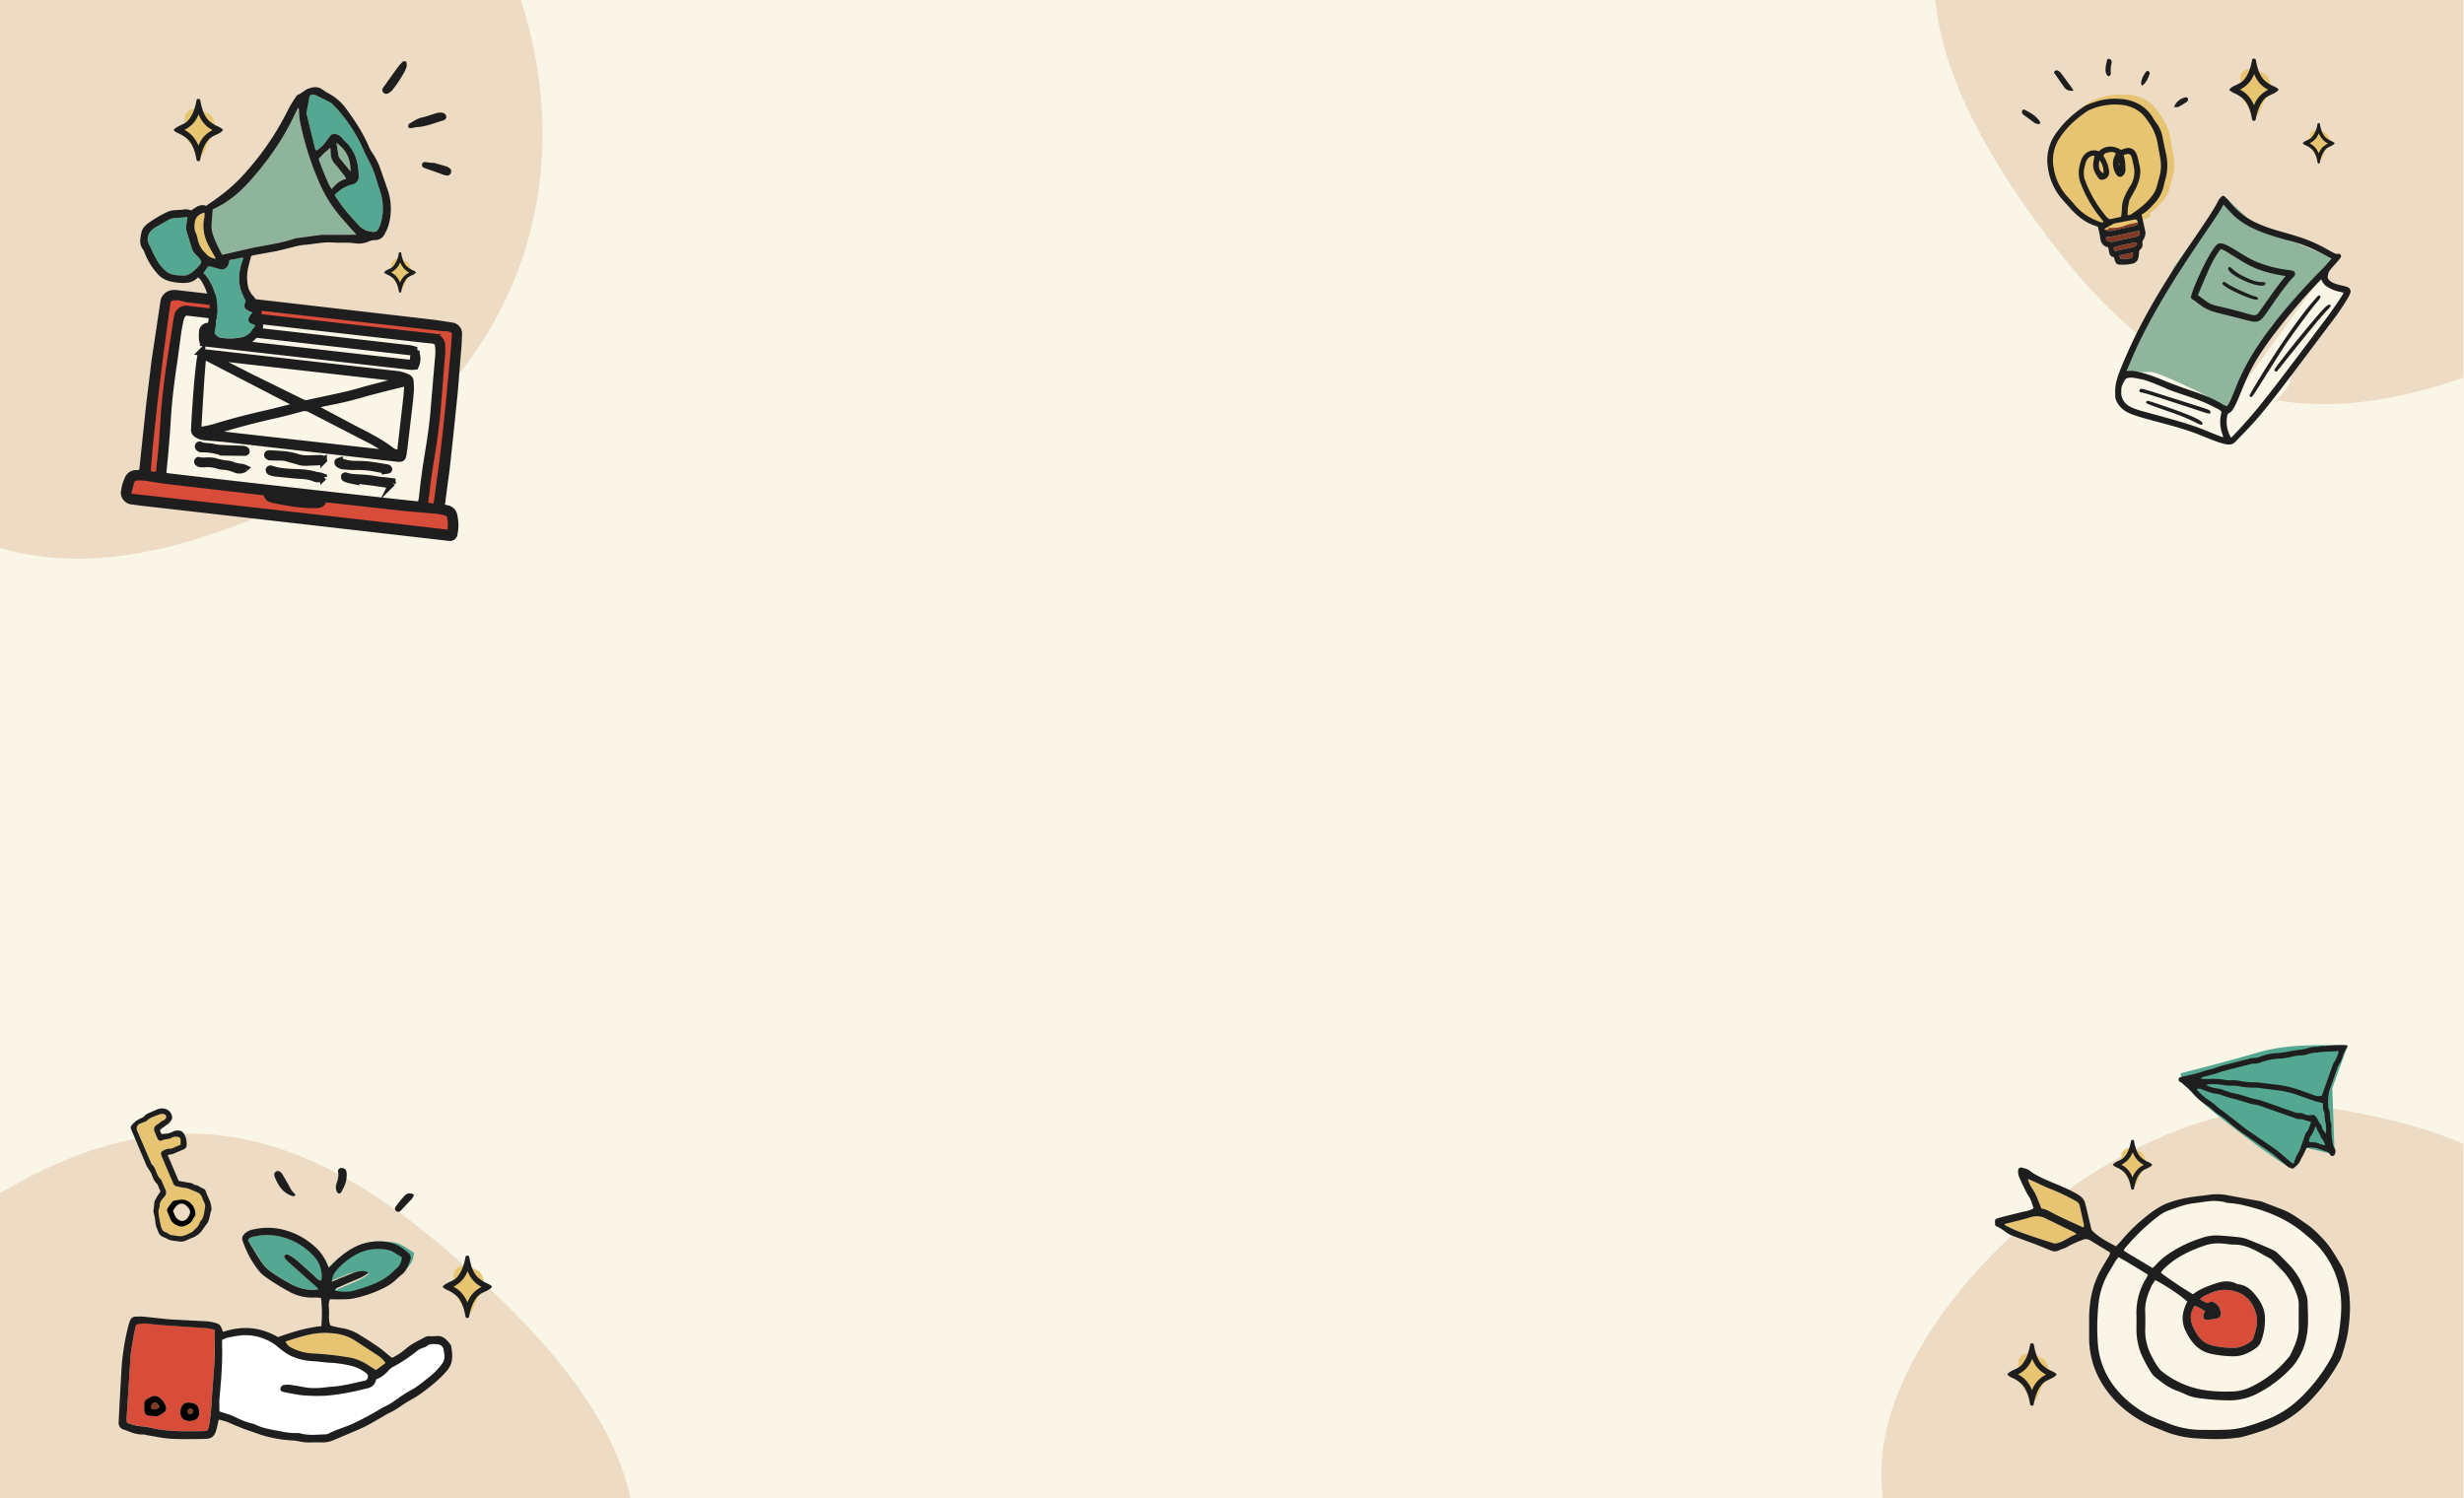 <svg xmlns="http://www.w3.org/2000/svg" width="740" height="450"><style>.T{fill:#1e1e1e}.U{fill:#e8c571}.V{fill:#e7c471}.W{fill:#faf6e7}.X{fill-rule:evenodd}.Y{fill:#d84c3a}.Z{fill:#54a891}.a{fill:#8eb49b}</style><defs><clipPath id="A"><path d="M0 0h1080v810H0z" fill="none"/></clipPath><path id="B" d="M696 39.056a1.88 1.88 0 0 0-1.878.611c-.406.483-.478.722-.411 1.667.1 1.367-1.422.928-.517 2.144a40 40 0 0 1 2.778 4.083c1.111 1.956 1.75-1.111 2.333-2.156s1.361-1.439 1.361-2.5-.289-2.428-1.261-3.011a10.3 10.3 0 0 0-2.406-.839z"/></defs><path d="M0 0h740v450H0z" class="W"/><g clip-path="url(#A)" transform="scale(.685 .556)" fill="#eddbc3" class="X"><path d="M127.73 271.39c-91.28 51.47-151.68 40.26-211.08-54C-180.76 62.72-131.42-6.8-40.13-58.27s222.42-108.16 267.31 53.8c31.55 113.83-8.18 224.39-99.45 275.86m984.72-83.49c-91.28 51.47-151.68 40.26-211.08-54C804-20.78 853.3-90.29 944.59-141.76S1167-249.93 1211.9-88c31.55 113.87-8.16 224.43-99.45 275.9m-85.94 411.65c91.28 19.75 124.17 67.21 105.9 177.14C1102.46 957 1027.79 978 936.51 958.21S834.26 967.63 825 801c-5-90 110.24-221.2 201.51-201.45M-23.38 663.19c79.06-68.79 140.48-70 217.64 10.46 126.54 131.86 92.19 209.89 13.13 278.68S11.29 1103-65.28 953.41c-53.81-105.15-37.17-221.41 41.9-290.22"/></g><g class="X"><path d="M55.7 93.033c-2.033 6.633-3.889 17.933-4.917 20.617s-2.961 28.689-2.961 28.689l79.733 10.106 3.417-32.744-.189-17.589-66.006-7.372z" class="W"/><path d="M65.883 423.9v-3.494c.483-5.417.983-10.833.811-16.283v-1.667a8 8 0 0 1 1.511-.639 33 33 0 0 1 4.756-.778 15.76 15.76 0 0 1 8.972 2.383c.972.556 1.794 1.417 2.717 2.089a18 18 0 0 0 2.483 1.628 17.7 17.7 0 0 0 7.083 1.7c1.606.089 3.2.411 4.8.444a38 38 0 0 1 5.689.761 12.4 12.4 0 0 1 5 2.178 3 3 0 0 1 .522.439 1.25 1.25 0 0 1-.594 2.017c-3.211.717-6.383 1.572-9.7 1.811-1.978.139-3.939.556-5.939.428a13 13 0 0 1-1.378-.067l-5.644-.922a5.7 5.7 0 0 0-2.028.161 1.27 1.27 0 0 0-.678.806.85.85 0 0 0 .606 1.111c1.328.317 2.672.556 4.022.789a24 24 0 0 0 2.944.361 56 56 0 0 0 5.972.056 61 61 0 0 0 6.633-.922c2.033-.367 4.044-.867 6.056-1.356a3.09 3.09 0 0 0 2.489-2.628 9.4 9.4 0 0 0 3.767-2.711 5.15 5.15 0 0 1 1.639-1.222 45.7 45.7 0 0 0 6.667-4.444 6.25 6.25 0 0 1 2.194-1.183 2.7 2.7 0 0 0 1.028-.483c1.011-.867 2.189-.556 3.333-.489a1.86 1.86 0 0 1 1.628 1.45c.289 1.489.594 3.1-.467 4.444a21.5 21.5 0 0 1-3.278 3.489c-2.028 1.606-3.972 3.333-6.3 4.544-1.95 1.028-3.706 2.428-5.556 3.65a14 14 0 0 1-1.389.794c-.606.328-1.25.589-1.833.956a89 89 0 0 1-8.044 4.328c-2.489 1.161-5.1 1.767-7.489 3.017a2.7 2.7 0 0 1-1.111.339c-2.439.061-4.889.389-7.311-.211a3 3 0 0 0-.894-.178 21.7 21.7 0 0 1-5.456-.556c-2.389-.439-4.817-.783-7.061-1.794a7 7 0 0 0-1.283-.5c-2.189-.478-4.167-1.478-6.172-2.411a10 10 0 0 0-1.067-.383l-2.65-.85z" fill="#fff"/><path d="m64.472 399.428.033 2.389-.072 7.133-.711 9.628-.35 5.044-.639 4.778c-.217 1.183-.522 1.406-1.711 1.417-5.367.044-10.739.228-16.022-1.061a15 15 0 0 0-2.494-.394 14.6 14.6 0 0 1-4.328-1.111 4.4 4.4 0 0 1-.183-1.033l1.189-18.594c.167-2.222.606-4.4.978-6.594.178-1.05.472-2.083.722-3.15a7.3 7.3 0 0 1 3.594-.322c3.044.361 6.111.528 9.167.75l8.722.594a14.6 14.6 0 0 1 2.106.528zM46.25 425.306c1.011.311 2.022-.333 2.994-1.111a1.49 1.49 0 0 0 .556-1.622 5.06 5.06 0 0 0-2.283-2.989 2.16 2.16 0 0 0-1.983-.111 16 16 0 0 0-1.411.744 1.47 1.47 0 0 0-.789 1.267c0 .378-.028.756-.028 1.111-.011 2.294.372 2.689 2.944 2.711m13.572-1.022c0-2.1-1.017-3.022-3.383-3.017-1.328 0-2.167 1.15-2.222 2.917s1.172 2.572 2.778 2.617c1.417.044 2.933-.761 2.828-2.517z" class="Y"/><g class="Z"><path d="M95.5 387.289c-2.906.461-5.478-.289-7.872-1.539a61 61 0 0 1-6.256-3.844 10.6 10.6 0 0 1-2.572-2.583l-3.806-6.022a8 8 0 0 1-.439-.956 2.17 2.17 0 0 1 1.617-.95 17.2 17.2 0 0 1 8.889.189 19.54 19.54 0 0 1 9.106 5.556 8.72 8.72 0 0 1 2.394 7.45c-1-.1-1.483-.833-2.089-1.367l-5.667-5.039a12.4 12.4 0 0 0-2.317-1.45.97.97 0 0 0-.817.156c-.389.278-.278.706-.039 1.017a8.7 8.7 0 0 0 1.111 1.167l8.728 7.778c-.006.056-.022.156.028.439z"/><path d="M110.878 382.522a7.6 7.6 0 0 0-1.522-.556 10.4 10.4 0 0 0-4.867.717l-8.517 3.5a7.45 7.45 0 0 1 1.867-4.583 28.3 28.3 0 0 1 9.556-7.311c3.483-1.556 7.222-1.744 10.967-1.111 2.328.383 4.022 1.994 6.017 3.039-.178 2.078-.922 3.7-2.511 4.894a3.3 3.3 0 0 0-.478.394c-4.539 4.839-10.639 6.578-16.7 8.372-1.822.556-4.761.439-7.3 0-.156-.817.556-1.111 1.022-1.317q3.811-1.739 7.672-3.333a17.9 17.9 0 0 0 4.794-2.706z"/></g><path d="m115.778 409.367-2.844 2.122-2.539-1.617a14.9 14.9 0 0 0-5.744-2.222 101 101 0 0 0-10.939-1.183 15.1 15.1 0 0 1-5.933-1.578 3.68 3.68 0 0 1-2.033-1.978l7.222-2.083a22.2 22.2 0 0 1 7.083-.367 14.3 14.3 0 0 1 6.667 2.222q3.45 2.25 6.906 4.517a7.5 7.5 0 0 1 2.156 2.167z" class="V"/><path d="M47.917 422.372c-.228.328-.283.5-.4.556-1 .511-1.733.506-2.022-.039a.94.94 0 0 1-.078-.65 1.44 1.44 0 0 1 1.439-1.044zm8.866 2.372c-.122-.183-.433-.439-.478-.739a.872.872 0 0 1 1.011-.939.71.71 0 0 1 .556.861c-.05.539-.406.856-1.089.817" fill="#803a26"/><path d="M66.994 400.028c5.833-1.95 11.306-1.456 16.489 1.572 4.278-1.517 8.561-2.861 13.033-3.294a44 44 0 0 0-.094-8.461 13 13 0 0 0-1.956-.133 14.3 14.3 0 0 1-7.739-1.839 76 76 0 0 1-7.022-4.361 10.4 10.4 0 0 1-2.422-2.422 29.3 29.3 0 0 1-4.444-8.506 1.72 1.72 0 0 1 .333-1.711 4.78 4.78 0 0 1 2.967-1.622 19.15 19.15 0 0 1 8.889.072 22 22 0 0 1 10.911 6.489 15.6 15.6 0 0 1 1.778 2.661c.378.656.633 1.389 1.022 2.256.367-.317.7-.556.978-.85a25.2 25.2 0 0 1 6.239-5.028 15.82 15.82 0 0 1 11.572-1.539c1.961.456 3.572 1.711 5.117 2.972a1.84 1.84 0 0 1 .6 2.083c-.556 1.667-1.15 3.333-2.628 4.489-.728.556-1.378 1.217-2.067 1.828a13 13 0 0 1-.522.45c-2.811 2.306-10.45 5.072-14.089 5.094h-4.844c-.644 1.328-.228 2.639-.261 3.889s-.15 2.611.4 4a33 33 0 0 0 3.45.778 14 14 0 0 1 5.517 2.161 106 106 0 0 1 5.4 3.483c1.111.778 2.156 1.706 3.233 2.561.289.233.556.461.911.717a18.5 18.5 0 0 0 4.067-2.656c1.789-1.6 3.978-2.517 6.033-3.667a2.7 2.7 0 0 1 1.111-.178 14 14 0 0 0 1.839 0c2.094-.356 3.267.939 4.383 2.361a1.4 1.4 0 0 1 .311.606c.444 2.533.689 5.067-1.111 7.222-2.483 2.944-5.494 5.311-8.622 7.511-1.183.833-2.511 1.461-3.744 2.222-1.039.65-2.017 1.383-3.056 2.033-.711.444-1.467.8-2.222 1.2-.472.25-.956.483-1.406.772-1.161.739-2.389 1.367-3.561 2.061a38 38 0 0 1-4.283 2.133l-7.372 3.139a8.3 8.3 0 0 1-3.361.65c-1.533-.044-3.072 0-4.6 0a18 18 0 0 1-2.039-.256 16 16 0 0 0-1.778-.306A39 39 0 0 1 80 431.411c-1.561-.372-3.044-.989-4.556-1.489-2.411-.789-4.717-1.756-7.028-2.778a19 19 0 0 0-2.733-.761c-.233 1.022-.417 1.983-.672 2.922-.556 2.128-1.422 2.844-3.556 2.867-3.378.039-6.761.139-10.122-.055-2.433-.133-4.844-.694-7.267-1.072a5 5 0 0 0-1.111-.217c-2.083.144-3.889-.822-5.75-1.444a2.06 2.06 0 0 1-1.572-2.222l.25-5.056.556-10.1a71 71 0 0 1 1.95-13.172 20 20 0 0 1 .683-2.222 1.77 1.77 0 0 1 1.75-1.167 23 23 0 0 1 2.3 0l7.072.761c.228 0 .456.05.683.061l10.789.556a12 12 0 0 1 2.261.322c2.183.55 2.183.578 3.067 2.883m-1.111 23.889 2.678.861a10 10 0 0 1 1.067.383c2.006.933 3.983 1.933 6.172 2.411a7 7 0 0 1 1.283.5c2.222 1.011 4.672 1.356 7.061 1.794a21.7 21.7 0 0 0 5.456.556 3 3 0 0 1 .894.178c2.422.6 4.872.272 7.311.211a2.7 2.7 0 0 0 1.111-.339c2.378-1.244 5-1.85 7.417-3.05a89 89 0 0 0 8.044-4.328c.583-.367 1.228-.628 1.833-.956.472-.25.944-.5 1.389-.794 1.85-1.222 3.606-2.622 5.556-3.65 2.328-1.233 4.272-2.939 6.3-4.544a21.5 21.5 0 0 0 3.278-3.489c1.061-1.322.756-2.933.467-4.444a1.86 1.86 0 0 0-1.644-1.439c-1.111-.078-2.294-.378-3.333.489a2.7 2.7 0 0 1-1.028.483 6.25 6.25 0 0 0-2.194 1.183 45.7 45.7 0 0 1-6.667 4.444 5.15 5.15 0 0 0-1.639 1.222 9.4 9.4 0 0 1-3.767 2.711 3.09 3.09 0 0 1-2.489 2.628c-2.011.489-4.022.989-6.056 1.356a61 61 0 0 1-6.578.9 56 56 0 0 1-5.972-.055 24 24 0 0 1-2.944-.361c-1.35-.228-2.694-.472-4.022-.789a.85.85 0 0 1-.606-1.111 1.27 1.27 0 0 1 .678-.806 5.7 5.7 0 0 1 2.028-.161c1.889.256 3.761.628 5.644.922a13 13 0 0 0 1.378.067c2 .1 3.961-.289 5.939-.428 3.333-.239 6.489-1.111 9.7-1.811a1.25 1.25 0 0 0 .594-2.017 3 3 0 0 0-.522-.439 12.4 12.4 0 0 0-5-2.178 38 38 0 0 0-5.689-.761c-1.6-.033-3.194-.356-4.8-.444a17.7 17.7 0 0 1-7.083-1.7 18 18 0 0 1-2.483-1.628c-.922-.672-1.744-1.506-2.717-2.089a15.76 15.76 0 0 0-8.972-2.383 33 33 0 0 0-4.756.778 8 8 0 0 0-1.511.639v1.667c.172 5.45-.328 10.867-.811 16.283-.072 1.078.006 2.15.006 3.511zm-1.411-24.472a14.6 14.6 0 0 0-2.106-.5l-8.722-.594c-3.056-.222-6.111-.389-9.167-.75a7.3 7.3 0 0 0-3.594.322c-.25 1.067-.556 2.1-.722 3.15-.372 2.194-.811 4.383-.978 6.594l-1.189 18.594a4.4 4.4 0 0 0 .183 1.033 14.6 14.6 0 0 0 4.328 1.111 15 15 0 0 1 2.494.372c5.283 1.289 10.656 1.111 16.022 1.061 1.189 0 1.494-.233 1.711-1.417.289-1.578.483-3.178.639-4.778s.228-3.367.35-5.044l.711-9.628c.122-2.378.061-4.756.072-7.133.006-.778-.022-1.533-.033-2.411zM95.5 387.306c-.05-.283-.033-.383-.078-.417l-8.728-7.778a8.7 8.7 0 0 1-1.111-1.167c-.239-.311-.35-.739.039-1.017a.97.97 0 0 1 .817-.156 12.4 12.4 0 0 1 2.317 1.45c1.928 1.639 3.778 3.333 5.667 5.039.606.556 1.111 1.267 2.089 1.367a8.72 8.72 0 0 0-2.394-7.45 19.54 19.54 0 0 0-9.106-5.556 17.2 17.2 0 0 0-8.889-.189 2.17 2.17 0 0 0-1.617.95 8 8 0 0 0 .439.956c1.25 2.022 2.444 4.078 3.806 6.022a10.6 10.6 0 0 0 2.572 2.583 61 61 0 0 0 6.256 3.844c2.422 1.211 5.017 1.961 7.922 1.5zm15.194-5.028a13.5 13.5 0 0 1-3.544 1.978q-2.867 1.183-5.683 2.472c-.361.167-.872.367-.756.972 1.878.317 4.056.394 5.4 0 4.489-1.328 9.006-2.617 12.367-6.2a2.6 2.6 0 0 1 .356-.294 4.74 4.74 0 0 0 1.856-3.622c-1.478-.772-2.733-1.961-4.444-2.222a14 14 0 0 0-8.117.839 20.8 20.8 0 0 0-7.089 5.356 5.56 5.56 0 0 0-1.378 3.394l6.306-2.589a7.8 7.8 0 0 1 3.606-.556 5.8 5.8 0 0 1 1.122.456zm5.083 27.106a7.5 7.5 0 0 0-2.167-2.183q-3.45-2.267-6.906-4.517a14.3 14.3 0 0 0-6.667-2.222 22.2 22.2 0 0 0-7.083.367c-2.422.556-4.783 1.306-7.222 2.083a3.68 3.68 0 0 0 2.044 1.978 15.1 15.1 0 0 0 5.939 1.594 101 101 0 0 1 10.933 1.183 14.9 14.9 0 0 1 5.744 2.222c.822.556 1.667 1.056 2.539 1.617zm-26.966-50.506c-.333.239-.439.367-.556.4a.9.9 0 0 1-.433-.061c-2.822-.861-4.217-3.078-5.272-5.606a2.6 2.6 0 0 1-.183-.878 1.11 1.11 0 0 1 1.478-.956 2.8 2.8 0 0 1 .967.906l1.717 2.967.983 1.8a14 14 0 0 0 1.3 1.428zm15.311-6.006c.033 2.044-.767 3.756-1.778 5.389a.68.68 0 0 1-1-.05 3.09 3.09 0 0 1-.311-2.628c.389-1.239.806-2.456.461-3.8a1.06 1.06 0 0 1 .556-.889 1.73 1.73 0 0 1 1.272.05c.744.4.828 1.2.8 1.928m20.2 6.022a5.6 5.6 0 0 1-.606 1.15l-3.439 3.656a.944.944 0 0 1-1.256.072.917.917 0 0 1-.267-1.228 31 31 0 0 1 2.878-3.522 1.94 1.94 0 0 1 2.689-.128z" class="T"/><path d="M46.25 425.306c-2.572 0-2.956-.417-2.95-2.683l.028-1.111a1.47 1.47 0 0 1 .806-1.289 16 16 0 0 1 1.422-.772 2.16 2.16 0 0 1 1.983.111 5.06 5.06 0 0 1 2.283 2.989 1.49 1.49 0 0 1-.556 1.622c-.994.8-2.006 1.444-3.017 1.133zm1.667-2.933-1.061-1.172a1.44 1.44 0 0 0-1.439 1.044.94.94 0 0 0 .078.65c.289.556 1.022.556 2.022.039.117-.061.172-.233.4-.561m11.905 1.91c.106 1.756-1.411 2.561-2.861 2.517-1.583-.044-2.822-.8-2.778-2.617s.906-2.917 2.222-2.917c2.4-.006 3.433.917 3.417 3.017m-3.039.461c.683.039 1.039-.278 1.111-.817a.71.71 0 0 0-.556-.861.872.872 0 0 0-1.011.939c.022.328.339.556.456.739"/><path d="M645.106 382.889c-2.972-1.844-5.794-3.639-8.85-5.289a11 11 0 0 0-.9 1.111l-2.267 3.85a23.5 23.5 0 0 0-2.917 9.594 67.4 67.4 0 0 0-.183 10.8c.333 6.306 2.9 11.667 7.222 16.111a32 32 0 0 0 10.233 6.967c.933.411 1.911.706 2.839 1.111a27 27 0 0 0 11.189 2.328c2.817 0 5.644.061 8.45-.117a26.4 26.4 0 0 0 5.061-.972c1.733-.472 3.417-1.111 5.111-1.739a30.1 30.1 0 0 0 10.839-6.839 50.5 50.5 0 0 0 9.006-11.667 13 13 0 0 0 1.061-2.344 35 35 0 0 0 1.411-5.211c.739-5.122 1.283-10.261-.206-15.378a26.56 26.56 0 0 0-8.8-13.55c-1.328-1.111-2.589-2.222-4.017-3.206-4.6-3.156-9.678-5.044-15.05-6.317a26.3 26.3 0 0 0-5.089-.811c-.528 0-1.05-.306-1.583-.372a17.3 17.3 0 0 0-3.244-.256c-1.867.139-3.722.489-5.589.711-2.778.322-5.311 1.372-7.883 2.278-1.5.556-2.833 1.667-4.111 2.672a62 62 0 0 0-8.678 8.589 4 4 0 0 0-.35.656c.339.233.65.467.978.667l7.672 4.594a7 7 0 0 0 .739-.667 22 22 0 0 1 4.833-4.083 38 38 0 0 1 9.35-4.333 13.1 13.1 0 0 1 5.094-.694c2.189.161 4.378.328 6.55.606a11.6 11.6 0 0 1 2.683.828q3.267 1.3 6.489 2.706a6.2 6.2 0 0 1 1.767 1.111 75 75 0 0 1 3.961 4.011c2.222 2.417 3.594 5.306 4.661 8.333a7.6 7.6 0 0 1 .444 2.3c.05 3.367.367 6.761-.25 10.089a19 19 0 0 1-4.361 9.444 36.4 36.4 0 0 1-9.75 7.644 18.4 18.4 0 0 1-8.967 2.439 70 70 0 0 1-9.361-.689 12.7 12.7 0 0 1-4.044-1.156 27 27 0 0 0-2.606-1.078c-2.467-.911-4.506-2.506-6.517-4.133a4.2 4.2 0 0 1-.939-1.039 37.7 37.7 0 0 1-3.244-5.983 19.9 19.9 0 0 1-1.356-7.583c0-1.328.05-2.661 0-3.994a19.74 19.74 0 0 1 3.017-11.178c.122-.167.233-.383.45-.872zm3.894-.683c1.178 1.111 6.722 4.883 9.622 6.528 1.878-1.494 4.139-2.344 6.422-3.128s4.556-1.194 6.822.055a1.2 1.2 0 0 0 .456.089c2.189.25 3.689 1.55 5 3.172 1.522 1.85 2.65 3.828 2.867 6.3a18.5 18.5 0 0 1-1.211 7.828 3.77 3.77 0 0 1-1.233 1.667c-2.106 1.567-4.367 2.683-7.122 2.639a32.4 32.4 0 0 1-6.739-.783c-2.906-.656-4.844-2.422-6.378-4.806-.3-.456-.556-.961-.8-1.439-1.606-2.817-1.517-5.672-.194-8.556.122-.278.272-.556.394-.8-1.256-1.389-6.9-5.189-9.628-6.483a14 14 0 0 0-1.111 1.711c-1.111 2.428-2.028 4.917-1.928 7.672a76 76 0 0 1 0 5.639 16.34 16.34 0 0 0 1.778 7.472 30 30 0 0 0 2.111 3.661 6.8 6.8 0 0 0 1.456 1.5 26.2 26.2 0 0 0 6.056 3.544c4.889 2.139 10 2.4 15.206 2.222 2.544-.094 4.878-1.061 7.072-2.344a31.9 31.9 0 0 0 9.022-7.422 6.5 6.5 0 0 0 .872-1.111c1.356-2.778 2.611-5.556 2.556-8.7-.039-2.194 0-4.389 0-6.583a7.3 7.3 0 0 0-.306-2.078 20.3 20.3 0 0 0-4.144-7.567c-1.156-1.272-2.4-2.472-3.606-3.706a1.7 1.7 0 0 0-.35-.311c-3.511-1.806-6.75-4.289-10.978-4.289-1.25 0-2.494-.239-3.744-.328a12.8 12.8 0 0 0-5.106.617c-4.094 1.406-8.006 3.183-11.306 6.111-.467.417-.922.85-1.35 1.3a5 5 0 0 0-.478.706z" class="W"/><path d="m660.728 390.189 1.606.978a1.08 1.08 0 0 0 1.111.044c.322-.161.8-.378 1.056-.25a5.5 5.5 0 0 1 1.667 1.233 3.7 3.7 0 0 1 .656 1.489c.428 1.6-.106 2.283-1.806 2.461l-1.85.278c-1.167.161-1.706-.511-1.361-1.722a6 6 0 0 1 .433-.867l-1.483-.917-1.567-.761a5.7 5.7 0 0 0-.878 5.556 14.2 14.2 0 0 0 1.733 3.333 7.22 7.22 0 0 0 4.528 3.106 26 26 0 0 0 6.522.661c1.9-.044 3.456-.894 4.939-1.95a1.67 1.67 0 0 0 .594-.711c.85-2.456 1.639-5 .917-7.578-.978-3.539-3.172-6.056-6.933-6.872a10.26 10.26 0 0 0-6.872.744c-.967.461-2.072.7-3.011 1.744z" class="Y"/><path d="M609.017 354.078c.439 1.95 1.578 3.089 2.25 4.472s1.189 2.867 1.822 4.417c1.556.222 2.839 1.111 4.217 1.8l8.25 3.856c.044 0 .128-.033.267-.067a4 4 0 0 0 0-.878l-1.228-5.472a1.97 1.97 0 0 0-1.078-1.417 63 63 0 0 0-8.011-3.817c-1.744-.661-3.411-1.539-5.111-2.311zm-6.945 13.494c.067.272.061.389.106.406l3.378 1.594 4.389 1.611 3.333 1.111 3.767 1.183c2.283-.15 4.111-1.889 6.633-2.856l-1.139-.711-8-3.889a5.88 5.88 0 0 0-4.711-.439l-7.756 1.989z" class="V"/><path d="M637.267 372.406a51.6 51.6 0 0 1 7.622-7.333 27.4 27.4 0 0 1 5.317-3.417 32.4 32.4 0 0 1 6.522-1.872c2.222-.456 4.506-.589 6.744-.933a16.5 16.5 0 0 1 5.383.117l9.939 1.806a6.3 6.3 0 0 1 1.111.367l5.7 2.189c2.728 1.067 5 2.894 7.406 4.5a24.7 24.7 0 0 1 3.683 3.272 27.3 27.3 0 0 1 3.061 3.544c1.294 1.856 2.428 3.828 3.589 5.778a10 10 0 0 1 .706 1.739c2.161 6.111 2 12.333.989 18.583a55 55 0 0 1-1.767 6.572 9.6 9.6 0 0 1-.906 1.9 55.6 55.6 0 0 1-9.372 12.3 33.3 33.3 0 0 1-8.128 5.939c-3.706 1.911-7.7 3.078-11.7 4.183a11 11 0 0 1-1.394.189c-4.217.611-8.433.411-12.667.139a29.4 29.4 0 0 1-9.533-2.306l-2.833-1.144a33.5 33.5 0 0 1-11.722-8.067c-4.922-5.333-7.622-11.6-7.6-18.939V395.4c.117-5.256 1.211-10.256 3.967-14.811l1.667-2.822c.267-.456.694-.85.611-1.628l-5.917-3.583a2.46 2.46 0 0 0-2.428-.111 26 26 0 0 0-4.444 2.044c-.717.444-1.594.611-2.361.989a3.02 3.02 0 0 1-2.711.05l-4.122-1.667-6.806-2.533a9.1 9.1 0 0 1-2.5-1.283 14 14 0 0 0-3.117-1.883c-.239-1.867-.239-1.989 1.111-2.383 2.1-.6 4.244-1.061 6.356-1.622 1.333-.356 2.778-.422 4.011-1.272-.328-.933-.556-1.844-.961-2.7s-.894-1.467-1.278-2.222c-.767-1.539-1.522-3.083-2.183-4.672a4.7 4.7 0 0 1-.211-1.828.867.867 0 0 1 1.011-.794c.894.244 1.811.372 2.583 1.022a13 13 0 0 0 2.367 1.489c3.889 2.044 8.133 3.267 11.917 5.556 1.183.711 1.972 1.489 2.289 2.778l1.878 7.883c2.061 2.222 4.672 3.489 7.333 4.939.639-.678 1.233-1.283 1.789-1.928zm-1.011 5.183a11 11 0 0 0-.9 1.111l-2.267 3.85a23.5 23.5 0 0 0-2.917 9.594 67.4 67.4 0 0 0-.183 10.8c.333 6.306 2.9 11.667 7.222 16.111a32 32 0 0 0 10.233 6.967c.933.411 1.911.706 2.839 1.111a27 27 0 0 0 11.189 2.328c2.817 0 5.644.061 8.45-.117a26.4 26.4 0 0 0 5.061-.972c1.733-.472 3.417-1.111 5.111-1.739a30.1 30.1 0 0 0 10.839-6.839 50.5 50.5 0 0 0 9.006-11.667 13 13 0 0 0 1.061-2.344 35 35 0 0 0 1.411-5.211c.739-5.122 1.283-10.261-.206-15.378a26.56 26.56 0 0 0-8.8-13.55c-1.328-1.111-2.589-2.222-4.017-3.206-4.6-3.156-9.678-5.044-15.05-6.317a26.3 26.3 0 0 0-5.089-.811c-.528 0-1.05-.306-1.583-.372a17.3 17.3 0 0 0-3.244-.256c-1.867.139-3.722.489-5.589.711-2.778.322-5.311 1.372-7.883 2.278-1.5.556-2.833 1.667-4.111 2.672a62 62 0 0 0-8.678 8.589 4 4 0 0 0-.35.656c.339.233.65.467.978.667l7.672 4.594a7 7 0 0 0 .739-.667 22 22 0 0 1 4.833-4.083 38 38 0 0 1 9.35-4.322 13.1 13.1 0 0 1 5.094-.694c2.189.161 4.378.328 6.55.606a11.6 11.6 0 0 1 2.683.828q3.267 1.3 6.489 2.706a6.2 6.2 0 0 1 1.767 1.111 75 75 0 0 1 3.961 4.011c2.222 2.417 3.594 5.306 4.661 8.333a7.6 7.6 0 0 1 .444 2.3c.05 3.367.367 6.761-.25 10.089a19 19 0 0 1-4.361 9.444 36.4 36.4 0 0 1-9.75 7.644 18.4 18.4 0 0 1-8.967 2.439 70 70 0 0 1-9.361-.689 12.7 12.7 0 0 1-4.044-1.156 27 27 0 0 0-2.606-1.078c-2.467-.911-4.506-2.506-6.517-4.133a4.2 4.2 0 0 1-.939-1.039 37.7 37.7 0 0 1-3.244-5.983 19.9 19.9 0 0 1-1.356-7.583c0-1.328.05-2.661 0-3.994a19.74 19.74 0 0 1 3.017-11.178c.122-.2.206-.417.45-.917-2.994-1.811-5.772-3.606-8.85-5.256zm22.367 11.144c1.878-1.494 4.139-2.344 6.422-3.128s4.556-1.194 6.822.055a1.2 1.2 0 0 0 .456.089c2.189.25 3.689 1.55 5 3.172 1.522 1.85 2.65 3.828 2.867 6.3a18.5 18.5 0 0 1-1.211 7.828 3.77 3.77 0 0 1-1.233 1.667c-2.106 1.567-4.367 2.683-7.122 2.639a32.4 32.4 0 0 1-6.739-.783c-2.906-.656-4.844-2.422-6.378-4.806-.3-.456-.556-.961-.8-1.439-1.606-2.817-1.517-5.672-.194-8.556.122-.278.272-.556.394-.8-1.256-1.389-6.9-5.189-9.628-6.483a14 14 0 0 0-1.111 1.711c-1.111 2.428-2.028 4.917-1.928 7.672a76 76 0 0 1 0 5.639 16.34 16.34 0 0 0 1.778 7.472 30 30 0 0 0 2.111 3.661 6.8 6.8 0 0 0 1.456 1.5 26.2 26.2 0 0 0 6.056 3.544c4.889 2.139 10 2.4 15.206 2.222 2.544-.094 4.878-1.061 7.072-2.344a31.9 31.9 0 0 0 9.022-7.422 6.5 6.5 0 0 0 .872-1.111c1.356-2.778 2.611-5.556 2.556-8.7-.039-2.194 0-4.389 0-6.583a7.3 7.3 0 0 0-.306-2.078 20.3 20.3 0 0 0-4.144-7.567c-1.156-1.272-2.4-2.472-3.606-3.706a1.7 1.7 0 0 0-.35-.311c-3.511-1.806-6.75-4.289-10.978-4.289-1.25 0-2.494-.239-3.744-.328a12.8 12.8 0 0 0-5.106.617c-4.094 1.406-8.006 3.183-11.306 6.111-.467.417-.922.85-1.35 1.3a5 5 0 0 0-.5.744c1.2 1.083 6.744 4.844 9.644 6.489zm3.711 2.433a1.08 1.08 0 0 0 1.111.044c.322-.161.8-.378 1.056-.25a5.5 5.5 0 0 1 1.667 1.233 3.7 3.7 0 0 1 .656 1.489c.428 1.6-.106 2.283-1.806 2.461-.622.067-1.233.194-1.85.278-1.167.161-1.706-.511-1.361-1.722a6 6 0 0 1 .433-.867c-.556-.356-1.011-.661-1.483-.917s-.972-.472-1.567-.761a5.7 5.7 0 0 0-.878 5.556 14.2 14.2 0 0 0 1.733 3.333 7.22 7.22 0 0 0 4.528 3.106 26 26 0 0 0 6.522.661c1.9-.044 3.456-.894 4.939-1.95a1.67 1.67 0 0 0 .594-.711c.85-2.456 1.639-5 .917-7.578-.978-3.539-3.172-6.056-6.933-6.872a10.26 10.26 0 0 0-6.872.744c-.967.467-2.072.706-3.011 1.75l1.606.972zm-51.067-32.617c.672 1.394 1.189 2.867 1.822 4.417 1.556.222 2.839 1.111 4.217 1.8 2.711 1.361 5.494 2.583 8.25 3.856.044 0 .128-.033.267-.067a4 4 0 0 0 0-.878l-1.228-5.472a1.97 1.97 0 0 0-1.078-1.417 63 63 0 0 0-8.011-3.817c-1.744-.661-3.411-1.539-5.111-2.311-.344-.156-.694-.3-1.367-.583.428 1.95 1.567 3.089 2.239 4.472m-9.089 9.444c1.111.556 2.222 1.111 3.378 1.594 1.444.589 2.922 1.111 4.389 1.611 1.111.389 2.222.739 3.333 1.111s2.367.744 3.767 1.183c2.283-.15 4.111-1.889 6.633-2.856-.556-.344-.828-.556-1.139-.711l-8-3.889a5.88 5.88 0 0 0-4.711-.439c-2.528.789-5.122 1.35-7.778 2.028.089.217.061.333.128.35z" class="T"/><path d="M131.011 152.133a5.37 5.37 0 0 1-3.389-.556l.05-1.4.406-3.083c.478-4.778 1.4-9.494 2.094-14.244.444-3.022.839-6.056 1.111-9.094l1.411-17.622a21 21 0 0 0 0-2.456 2.59 2.59 0 0 0-2.372-2.472l-13.667-1.522-58.694-6.617c-.556-.061-1.078-.156-1.622-.222a2.65 2.65 0 0 0-2.928 1.822 8 8 0 0 0-.272 1.278l-1.583 10.189c-.844 5.333-1.556 10.689-2.044 16.072l-.3 3.917c-.261 4.3-.556 8.6-1.072 12.883-.083.644-.106 1.3-.161 1.95-.044.483-.111.967-.156 1.389-1.194.556-1.572.528-3.456-.05a7 7 0 0 1-.056-1.061l.556-6.667q2.117-21.433 5.228-42.733a2 2 0 0 0 .044-.322c.089-1.778.906-2.222 2.561-2.283a4.8 4.8 0 0 1 1.939.2 9.7 9.7 0 0 0 2.55.511q27.578 3.128 55.144 6.233l19.856 2.222c.7.078 1.417.072 2.117.156a4.6 4.6 0 0 1 1.256.311c.956.417 1.217.872 1.144 1.917l-.517 6.528-3.267 31.589-1.578 11.667-.333 1.572zm-51.1-4.305.239.75a1.82 1.82 0 0 0 1.333 1.317 5 5 0 0 0 .628.178c4.167.861 8.333 1.594 12.633 1.539 1.178 0 2.033-.25 2.411-1.456.028-.089.128-.15.278-.311l1.867.167 22.278 2.472c3.039.328 6.083.556 9.128.783a13.5 13.5 0 0 1 3.511.722 1.38 1.38 0 0 1 .944 1.022 11.1 11.1 0 0 1 .039 5.067c-.4 0-.717 0-1.022-.033q-17.639-2.033-35.278-4.061-27.556-3.133-55.122-6.233l-4.556-.478c-.733-.089-.967-.389-.811-1.111.239-1.111.556-2.222.85-3.333a1.93 1.93 0 0 1 2.033-1.528 17.7 17.7 0 0 1 3.256.206c2.1.339 4.2.689 6.311.939q13.65 1.617 27.306 3.178z" class="Y"/><path d="M80.983 148.128c1.494-.039 13.383 1.283 14.956 1.667.183.45-.161.556-.456.672a1.6 1.6 0 0 1-.644.072c-2.444-.15-4.9-.233-7.339-.489-1.728-.189-3.433-.606-5.144-.922a1.57 1.57 0 0 1-1.372-1z" fill="#eddbc3"/><path d="M132.556 152.078a4.7 4.7 0 0 0 1.694.661 2.58 2.58 0 0 1 2.122 2.222 12.7 12.7 0 0 1 .033 5.361 1.25 1.25 0 0 1-1.506 1.139l-45.86-5.261-45.878-5.233-3.572-.456a2.52 2.52 0 0 1-1.778-1.05 2.27 2.27 0 0 1-.483-1.828 13.3 13.3 0 0 1 1.083-3.75 2.64 2.64 0 0 1 2.556-1.694c.556 0 1.078-.094 1.667-.156l.194-.961 2.122-20.028 1.561-12.672 2.622-17.483a3 3 0 0 1 3.083-2.778 8.6 8.6 0 0 1 1.467.089l61.161 7.056q8.05.922 16.111 1.883l4.85.733a2.37 2.37 0 0 1 1.967 2.222l-.139 3.433-1.111 13.706q-1.183 11.978-2.511 23.933l-1.333 9.9a9 9 0 0 0-.122 1.011zm-6.344-.444a8.2 8.2 0 0 0 .661-2.778c.472-4.506 1.111-8.983 1.856-13.456s1.35-8.839 1.667-13.306l1.322-15.494a14.7 14.7 0 0 0-.056-2.611c-.128-1.206-.683-1.667-1.894-1.811l-1.633-.156q-18.628-2.106-37.222-4.211-17.244-1.972-34.467-3.978a1.67 1.67 0 0 0-1.778.867 3.9 3.9 0 0 0-.478 1.206c-.278 1.278-.556 2.556-.744 3.85l-1.228 9.083c-.894 5.828-1.606 11.667-1.944 17.561-.183 3.211-.467 6.417-.733 9.622-.156 1.906-.383 3.8-.556 5.7a1.4 1.4 0 0 0 .25 1.239c1.311.3 75.839 8.711 76.967 8.672zm4.811.5c.128-.65.244-1.111.311-1.606l1.578-11.667c1.339-10.5 2.278-21.044 3.267-31.589.206-2.172.356-4.35.517-6.528.072-1.044-.189-1.5-1.144-1.917a4.6 4.6 0 0 0-1.256-.311c-.7-.083-1.417-.078-2.117-.156l-19.856-2.222q-27.567-3.1-55.144-6.233a9.7 9.7 0 0 1-2.55-.511 4.8 4.8 0 0 0-1.939-.2c-1.667.078-2.472.506-2.561 2.283a2 2 0 0 1-.044.322q-3.085 21.318-5.241 42.74l-.556 6.667a7 7 0 0 0 .056 1.061c1.883.556 2.261.583 3.456.05l.156-1.389c.056-.65.078-1.306.161-1.95.556-4.283.811-8.583 1.072-12.883.078-1.306.183-2.617.3-3.917.489-5.383 1.2-10.739 2.044-16.072l1.583-10.189a8 8 0 0 1 .272-1.278 2.65 2.65 0 0 1 2.928-1.817c.556.067 1.078.161 1.622.222l58.722 6.639 13.667 1.522a2.59 2.59 0 0 1 2.372 2.472 21 21 0 0 1 0 2.456l-1.411 17.622c-.278 3.039-.672 6.072-1.111 9.094-.694 4.75-1.617 9.444-2.094 14.244-.1 1.033-.289 2.056-.406 3.083-.056.472-.039.95-.05 1.4a5.37 5.37 0 0 0 3.383.556zm-51.111-4.306-1.744-.194q-13.661-1.583-27.278-3.178c-2.111-.25-4.211-.6-6.311-.939a17.7 17.7 0 0 0-3.256-.206 1.93 1.93 0 0 0-2.033 1.528c-.306 1.111-.611 2.222-.85 3.333-.156.728.078 1.028.811 1.111l4.556.478q27.567 3.106 55.122 6.233 17.644 2 35.278 4.061c.306.033.622 0 1.022.033a11.1 11.1 0 0 0-.039-5.067 1.38 1.38 0 0 0-.944-1.022 13.5 13.5 0 0 0-3.511-.722l-9.128-.783-22.278-2.472c-.644-.072-1.294-.117-1.867-.167-.15.161-.25.222-.278.311-.378 1.206-1.233 1.444-2.411 1.456-4.289.056-8.467-.678-12.633-1.539a5 5 0 0 1-.628-.178 1.82 1.82 0 0 1-1.333-1.317c-.078-.217-.156-.417-.267-.761zm1.072.3a1.57 1.57 0 0 0 1.372.972c1.711.317 3.417.733 5.144.922 2.439.256 4.894.339 7.339.489a1.6 1.6 0 0 0 .644-.072c.294-.106.639-.222.456-.672-1.572-.356-13.461-1.678-14.956-1.639zm-20.54-42.35 42.517 4.822 16.272 1.833a9.6 9.6 0 0 1 3.106.917 1.36 1.36 0 0 1 .9 1.244l.089 2.45-.244 2.933q-.85 7.317-1.722 14.633l-.256 1.783c-.217 1.244-.456 1.411-1.778 1.3l-1.3-.15q-25.217-2.894-50.433-5.778l-6.356-.556a4.55 4.55 0 0 1-2.111-.789 1.49 1.49 0 0 1-.756-1.494l.194-3.761c.344-5.339.7-10.672 1.35-15.983.133-1.1.328-2.167.528-3.406zm29.333 15.906-28.383-14.706a.3.3 0 0 0-.156 0 2 2 0 0 0-.25.078c-.056.372-.144.789-.178 1.211l-.411 5.222q-.472 7.422-.906 14.856a5 5 0 0 0 .133.956c1.078-.183 2.044-.311 2.994-.522s2.006-.511 2.994-.811c4.383-1.333 8.817-2.472 13.278-3.494 3.244-.739 6.461-1.572 9.689-2.378.411-.122.8-.283 1.194-.411zM64.06 107.24l-.05.283.7.383 10.933 5.556 14.967 7.361a2.97 2.97 0 0 0 2.222.222c1.422-.372 2.872-.639 4.311-.944 3.728-.806 7.467-1.567 11.111-2.633 2.828-.822 5.689-1.522 8.533-2.261l3.494-.861c.217-.056.556-.072.556-.456-.083-.083-.15-.217-.228-.228zm-1.667 22.85 2.733.311 47.811 5.378 3.256.356c.233 0 .556.156.65-.294a32.2 32.2 0 0 0-5.594-3.639l-6.828-3.522-11.194-5.767a3.64 3.64 0 0 0-2.828-.267c-2.678.733-5.372 1.444-8.083 2.056-6.7 1.506-13.322 3.3-19.933 5.367zM93.572 122l12.556 6.667c3.889 2.022 7.811 3.889 11.283 6.578a3.9 3.9 0 0 0 2.567.822c.422-.556.356-1.178.428-1.761q.839-7.222 1.667-14.472a65 65 0 0 0 .256-2.933 3.7 3.7 0 0 0-.261-1.933l-1.478.333-3.811.928-6.172 1.594c-3.667 1.061-7.344 2.078-11.111 2.778-1.55.3-3.094.644-4.639.978-.35.094-.689.222-1.294.4zm31.461-16.728a4 4 0 0 0 .039 1.033 5.04 5.04 0 0 1-.367 3.728 10 10 0 0 1-1.056.067 11 11 0 0 1-1.139-.111l-53.806-6.111-7.661-.878a4.6 4.6 0 0 1-.283-.983 16.5 16.5 0 0 1 0-2.283 1.76 1.76 0 0 1 1.928-1.772 21 21 0 0 1 2.45.15q11.544 1.283 23.083 2.589 16.983 1.928 33.972 3.889a7.4 7.4 0 0 1 2.839.683zm-.683.556-61.889-7.039c-.911 1.033-.65 2.222-.5 3.4l10 1.078q20.422 2.3 40.839 4.622 4.956.556 9.922 1.111c.417.044.861.217 1.256-.144zm-27.183 32.4a3.9 3.9 0 0 1-2.061.556l-3.589.117a5.5 5.5 0 0 1-1.444-.2l-4.239-1.2a8.6 8.6 0 0 0-1.783-.161c-.867-.033-1.739 0-2.611-.05a2.6 2.6 0 0 1-.922-.272.417.417 0 0 1 .094-.75 2.8 2.8 0 0 1 .8-.028l3.256.222a20 20 0 0 1 4.8.911 8.2 8.2 0 0 0 2.889.378l3.922-.078a.82.82 0 0 1 .889.556zm-30.134-2.384a3 3 0 0 1-.556-.067 18 18 0 0 0-5.928-.917 1.23 1.23 0 0 1-.617-.167 1.07 1.07 0 0 1-.4-.483.56.56 0 0 1 .089-.45c.083-.106.317-.211.406-.167 1.156.6 2.45.383 3.656.65a17 17 0 0 0 2.411.372l4.556.194 2.444.094a1.8 1.8 0 0 1 .739.295c.1.061.144.267.156.406s-.117.178-.2.228a.7.7 0 0 1-.306.089zm30.167 7.423a2.64 2.64 0 0 1-2.778.361c-1.806-.772-3.706-.744-5.6-.889l-6-.594a8 8 0 0 1-1.272-.278 1.2 1.2 0 0 1-.556-.278.68.68 0 0 1-.189-.556.56.56 0 0 1 .494-.239c2.6.933 5.333.972 8.039 1.111a20 20 0 0 1 5.15.7 12.5 12.5 0 0 0 1.6.283l1.111.378zm-23.533-2.623a3 3 0 0 1-3 .328 10.7 10.7 0 0 0-3.789-.883 6 6 0 0 1-1.433-.289 10 10 0 0 0-4.028-.444 7 7 0 0 1-1.456-.083 1.04 1.04 0 0 1-.556-.328.51.51 0 0 1-.094-.428c.044-.122.256-.3.339-.278 1.228.361 2.489.05 3.728.172a5 5 0 0 1 1.111.161 20 20 0 0 0 3.989.783 5 5 0 0 1 1.111.244 10.1 10.1 0 0 0 3.006.706 4.3 4.3 0 0 1 1.072.339zm42.016.578-3.206-.611a30 30 0 0 0-6.339-.439c-.978 0-1.956-.106-2.933-.194a2.55 2.55 0 0 1-1.622-.683.63.63 0 0 1-.139-.556c.061-.15.322-.228.511-.289a.5.5 0 0 1 .311.078c1.778.844 3.7.922 5.6.911 2.806 0 5.528.556 8.267 1a.95.95 0 0 1 .456.156.7.7 0 0 1 .222.383c0 .061-.111.206-.194.228-.306.078-.622.117-.939.167l.006-.15zm2.189 3.761a2.6 2.6 0 0 1-.739.478 3.4 3.4 0 0 1-1.111 0l-4.183-.617-3.55-.417-3.244-.272a5.2 5.2 0 0 1-1.494-.556c-.117-.056-.144-.367-.128-.556 0-.072.283-.2.383-.161 1.456.556 2.989.528 4.5.622a36 36 0 0 1 4.844.556c.906.178 1.833.206 2.75.311l1.917.239c.006.128.033.25.055.372z" stroke="#1e1e1e" stroke-miterlimit="10" stroke-width="2" class="T"/><path d="M638.778 112.556c-2.778 2.778-3.889 1.667-2.778 6.111s2.944 5.2 2.944 5.2l30.389 9.244s18.522-14.906 18.428-18.839 17.778-26.861 17.778-26.861a5.64 5.64 0 0 1-3.983-1.522 43 43 0 0 0-3.889-3.333l-27.494 37.778s-1.95 1.667-6.95-1.667-15.556-3.889-15.556-3.889z" class="W"/><path d="M107.033 70.539h-9.344a9 9 0 0 0-1.211 0l-7.222.967a5.5 5.5 0 0 0-.983.217c-4.228 1.439-8.667 1.911-13 2.856l-7.667 1.767c-.261.061-.517.111-.906.189-1.111-2.222-2.328-4.411-2.961-6.833a7.4 7.4 0 0 1-.178-2.222c.067-1.544.228-3.078.344-4.611 4.761-2.089 8.517-5.422 11.839-9.278a87 87 0 0 0 8.7-11.667 79 79 0 0 0 4.378-8.189c.189-.411.417-.8.744-1.417a2.7 2.7 0 0 1 .239.667 19.7 19.7 0 0 0 .556 4.806 89.5 89.5 0 0 0 6.028 18.178 39.7 39.7 0 0 0 5.9 9.144c1.489 1.833 3.089 3.556 4.744 5.428z" class="a"/><path d="M100.511 58.472a15.7 15.7 0 0 1 2.072-1.711 11.6 11.6 0 0 1 3.111-1.372 2.333 2.333 0 0 0 2.022-2.589c-.067-3.739-.939-7.222-3.678-9.967a35 35 0 0 1-1.511-1.622 2.87 2.87 0 0 0-1.733-.956 1.61 1.61 0 0 0-1.761.678c-.261.389-.556.761-.833 1.111a13.5 13.5 0 0 1-1.111 1.444c-.606.617-1.289 1.156-1.889 1.667-.556-.083-.556-.478-.644-.778l-2.489-10.2a.5.5 0 0 1-.044-.189l.944-5.15c.044-.206.517-.433.806-.456a2.4 2.4 0 0 1 1.167.228q2.178 1.05 4.317 2.178a3.4 3.4 0 0 1 .767.65 45.4 45.4 0 0 1 9.2 13.733c.522 1.167 1.111 2.306 1.7 3.439a27.6 27.6 0 0 1 2.033 5.056c.394 1.356.856 2.694 1.283 4.044a16.1 16.1 0 0 1 .278 8.772 10 10 0 0 1-.772 2.078c-.478.967-.894 1.161-1.944 1.044a6.18 6.18 0 0 1-3.944-1.85c-1.333-1.428-2.656-2.872-3.889-4.383-1.067-1.3-2.011-2.694-3-4.061a6 6 0 0 1-.456-.839zm-39.4 23.561 1.444-2.111 1.339.256 2.122.6a2.13 2.13 0 0 0 2.65-1.6c.094-.317.15-.644.25-1.072l2.161-.4c.717-.117 1.25-.444 2.061-.222-1.739 4.394-1.928 8.656.722 12.717a.6.6 0 0 1 0 .2c-.622 1.844-.472 2.222 1.111 3.017.178.089.383.122.556.206a2.4 2.4 0 0 1 .361.283 12 12 0 0 0-.85 1.111c-.611.994-.372 1.911.711 2.261.25.078.494.178.856.306a6 6 0 0 1-.283.939c-.083.167-.356.239-.433.406-.883 1.8-2.528 2.311-4.317 2.522a15.8 15.8 0 0 1-5 0c-1.078-.211-1.111-.2-2.172-1.489l.611-4.289a17.8 17.8 0 0 0-.033-5.828 16.14 16.14 0 0 0-3.133-7.133 4.7 4.7 0 0 0-.733-.678zm-4.805-16.85-.339 2.383a4.86 4.86 0 0 0 .211 2.389l1.367 4.444a4.75 4.75 0 0 0 1.383 2.189 5.74 5.74 0 0 1 1.556 2.056c-.394 1.111-1.239 1.761-2.033 2.5-1.033.961-2.128 1.7-3.556 1.633-1.75-.083-3.583-.128-5-1.294a13.1 13.1 0 0 1-2.5-2.867 34 34 0 0 1-1.85-3.589l-.622-1.267a3.63 3.63 0 0 1 .75-4.717 5.8 5.8 0 0 1 .961-.733l3.506-2a5.2 5.2 0 0 1 2.656-.856l3.511-.272z" class="Z"/><path d="m99.222 44.361.15 2.117a4.44 4.44 0 0 0 1.167 2.706c1.039 1.111 1.961 2.367 2.911 3.578a6.3 6.3 0 0 1 .506.944c-1.867.417-3.111 1.611-4.367 3.072l-.761-1.317q-1.75-3.828-3.144-7.778l1.756-1.8c.478-.461 1.006-.872 1.783-1.522z" class="a"/><path d="M61.367 63.861a5.6 5.6 0 0 1 .033 1.306c-.783 3.333-.056 6.383 1.611 9.283l1.833 3.25a4.38 4.38 0 0 1-2.739-1.217c-.1-.083-.156-.217-.256-.311a7.6 7.6 0 0 1-2.489-4.444 9 9 0 0 0-.694-2.094 4.96 4.96 0 0 1-.217-2.367c.106-1.756.922-2.883 2.917-3.406z" class="V"/><path d="m105.261 51.472-3.289-4.033a1.6 1.6 0 0 1-.339-.711l-.583-3.85c3.172 2.233 4.283 5.122 4.211 8.594" class="a"/><path d="m116.533 57.311-2.322-6.667a21.6 21.6 0 0 0-2.478-4.867 9 9 0 0 1-.883-1.583c-1.794-4.25-4.317-8.072-7.05-11.75a15.1 15.1 0 0 0-5-4.322 19 19 0 0 1-2.044-1.289c-1.378-.978-2.856-.7-4.222-.178-1.111.417-1.922 1.406-3.078 1.822a1.33 1.33 0 0 0-.556.556 42 42 0 0 0-2.222 3.617 85 85 0 0 1-6.211 10.633 86 86 0 0 1-8.128 10.056c-3.05 3.256-6.622 5.922-10.461 8.483-1.789-.722-3.094.556-4.489 1.378a4.1 4.1 0 0 0-2.378-.244c-.806.072-1.617.083-2.422.172a6.2 6.2 0 0 0-1.972.367 37.3 37.3 0 0 0-6.428 3.767c-.156.117-.278.289-.433.417-1.111.939-1.361 2.222-1.556 3.611-.178 1.25-.156 2.406.639 3.467a5.3 5.3 0 0 1 .639 1.256 20.7 20.7 0 0 0 3.767 6.167 7.3 7.3 0 0 0 4.1 2.378 18 18 0 0 0 3 .422c1.828.056 3.639-.083 5.106-1.667a5 5 0 0 1 .556.472 5 5 0 0 1 .606.806c1.733 3.067 2.706 6.3 2.222 9.867l-.75 5.406c-.072.522-.083 1.056-.122 1.55 1.189 1.456 2.778 2.044 4.444 2.372 2.778.556 5.494.15 8.178-.556a4.1 4.1 0 0 0 1.572-.878 28 28 0 0 0 2.222-2.311 2.14 2.14 0 0 0 .411-.906c.411-1.5.294-2.083-.644-3.594.761-2.367.711-2.5-1.55-4.328.217-1.428.25-1.456-.711-2.483a6.23 6.23 0 0 1-1.472-3.039 13.6 13.6 0 0 1 .25-5.806c.2-.972.5-1.917.789-3.006.267-.072.644-.206 1.028-.272l6.361-1.156c1.711-.35 3.394-.833 5.094-1.233a21 21 0 0 1 3.333-.667c2.883-.172 5.711-.928 8.639-.722 2.222.161 4.444-.089 6.628.244a7.7 7.7 0 0 0 4.139-.517 4.6 4.6 0 0 1 1.928-.444 3.07 3.07 0 0 0 2.828-1.667 12.7 12.7 0 0 0 1.35-3.133 17.83 17.83 0 0 0-.244-10zM58.45 81.139c-1.033.961-2.128 1.7-3.556 1.633-1.75-.083-3.583-.128-5-1.294a13.1 13.1 0 0 1-2.5-2.867 34 34 0 0 1-1.85-3.589c-.211-.417-.4-.856-.622-1.267a3.63 3.63 0 0 1 .75-4.717 5.8 5.8 0 0 1 .961-.733l3.506-2a5.2 5.2 0 0 1 2.656-.856c1.072 0 2.139-.156 3.511-.267l-.339 2.383a4.86 4.86 0 0 0 .211 2.389c.489 1.467.922 2.956 1.367 4.444a4.75 4.75 0 0 0 1.383 2.189 5.74 5.74 0 0 1 1.556 2.056c-.394 1.106-1.261 1.756-2.033 2.494zm.911-9.411a9 9 0 0 0-.694-2.094 4.96 4.96 0 0 1-.217-2.367c.117-1.756.933-2.883 2.928-3.406a5.6 5.6 0 0 1 .033 1.306c-.783 3.333-.056 6.383 1.611 9.283l1.833 3.25a4.38 4.38 0 0 1-2.739-1.217c-.1-.083-.156-.217-.256-.311a7.6 7.6 0 0 1-2.5-4.444zm14.478 18.494a.6.6 0 0 1 0 .2c-.622 1.844-.472 2.222 1.111 3.017.178.089.383.122.556.206a2.4 2.4 0 0 1 .361.283 12 12 0 0 0-.85 1.111c-.611.994-.372 1.911.711 2.261.25.078.494.178.856.306a6 6 0 0 1-.283.939c-.083.167-.356.239-.433.406-.883 1.8-2.528 2.311-4.317 2.522a15.8 15.8 0 0 1-5 0c-1.078-.211-1.111-.2-2.172-1.489l.611-4.289a17.8 17.8 0 0 0-.033-5.828 16.14 16.14 0 0 0-3.133-7.133 4.7 4.7 0 0 0-.744-.661l1.444-2.111c.456.083.906.144 1.339.256.711.183 1.411.417 2.122.6a2.13 2.13 0 0 0 2.683-1.639c.094-.317.15-.644.25-1.072l2.161-.4c.717-.117 1.25-.444 2.061-.222-1.761 4.406-1.95 8.656.7 12.739zm23.85-19.689a9 9 0 0 0-1.211 0l-7.222.967a5.5 5.5 0 0 0-.983.217c-4.228 1.439-8.667 1.911-13 2.856l-7.667 1.767c-.261.061-.517.111-.906.189-1.111-2.222-2.328-4.411-2.961-6.833a7.4 7.4 0 0 1-.178-2.222c.067-1.544.228-3.078.344-4.611 4.761-2.083 8.517-5.417 11.839-9.272a87 87 0 0 0 8.7-11.667 79 79 0 0 0 4.378-8.189c.189-.411.417-.8.744-1.417a2.7 2.7 0 0 1 .239.667 19.7 19.7 0 0 0 .556 4.806 89.5 89.5 0 0 0 6.028 18.178 39.7 39.7 0 0 0 5.9 9.144c1.5 1.806 3.1 3.528 4.756 5.4zm2.844-21.328c1.039 1.111 1.961 2.367 2.911 3.578a6.3 6.3 0 0 1 .506.944c-1.867.417-3.111 1.611-4.367 3.072-.317-.556-.556-.911-.761-1.317q-1.75-3.828-3.144-7.778c.633-.656 1.178-1.25 1.756-1.8.483-.456 1.011-.867 1.783-1.517l.15 2.117a4.44 4.44 0 0 0 1.167 2.678zm.517-6.306c3.15 2.222 4.3 5.106 4.211 8.594l-3.289-4.033a1.6 1.6 0 0 1-.339-.711l-.583-3.872zm13.45 23.606a10 10 0 0 1-.772 2.078c-.478.967-.894 1.161-1.944 1.044a6.18 6.18 0 0 1-3.944-1.85c-1.333-1.428-2.656-2.872-3.889-4.383-1.067-1.3-2.011-2.694-3-4.061a6 6 0 0 1-.433-.839 15.7 15.7 0 0 1 2.072-1.711 11.6 11.6 0 0 1 3.111-1.372 2.333 2.333 0 0 0 2.022-2.589c-.067-3.739-.939-7.222-3.678-9.967a35 35 0 0 1-1.511-1.622 2.87 2.87 0 0 0-1.733-.956 1.61 1.61 0 0 0-1.761.678c-.261.389-.556.761-.833 1.111a13.5 13.5 0 0 1-1.111 1.444c-.606.617-1.289 1.156-1.889 1.667-.556-.083-.556-.478-.644-.778l-2.489-10.2a.5.5 0 0 1-.044-.189l.944-5.15c.044-.206.517-.433.806-.456a2.4 2.4 0 0 1 1.167.228q2.178 1.05 4.317 2.178a3.4 3.4 0 0 1 .767.65 45.4 45.4 0 0 1 9.194 13.711c.522 1.167 1.111 2.306 1.7 3.439a27.6 27.6 0 0 1 2.033 5.056c.394 1.356.856 2.694 1.283 4.044a16.1 16.1 0 0 1 .261 8.772zm19.494-31.055c-.161.161-.394.583-.717.672-2.644.733-5.167 1.878-7.944 2.044-.667.039-1.317.256-1.978.339-.356.05-.728-.106-.756-.489a1.1 1.1 0 0 1 .3-.861c1.233-.661 2.328-1.556 3.767-1.856s2.7-.806 4.056-1.2a4.2 4.2 0 0 1 2.378-.178 1.294 1.294 0 0 1 .894 1.528zM122.15 19.928l-.461 1.206a36 36 0 0 1-3.85 5.917 3.9 3.9 0 0 1-1.256.978 1.206 1.206 0 0 1-1.478-.25 1.15 1.15 0 0 1 0-1.494l1.978-2.778 2.367-3.272a14 14 0 0 1 1.478-1.678 1 1 0 0 1 .739-.167c.4.067.439.45.472.789.017.222.006.428.011.75zm7.872 28.9 4.05 1.15a3.1 3.1 0 0 1 1.156.75 1.11 1.11 0 0 1 .139 1.322 1.11 1.11 0 0 1-1.111.667 4.8 4.8 0 0 1-1.167-.272l-5.483-1.933a3 3 0 0 1-.367-.172.87.87 0 0 1-.489-.994.8.8 0 0 1 .867-.683c.8.067 1.594.211 2.389.322-.011-.05.006-.106.017-.156z" class="T"/></g><path d="m634.656 69.222 5.906-1.289a6.5 6.5 0 0 0 1.017-.3.767.767 0 0 0 .439-1.022.833.833 0 0 0-1.072-.661l-5.761 1.111a1.8 1.8 0 0 0-.5.172l-2.678 1.517c.111.15.211.411.372.461a4.17 4.17 0 0 0 2.278.011zm-2.128 2.028a.92.92 0 0 0 .611 1.206 3.1 3.1 0 0 0 1.75.1l6.6-1.444c1.111-.25 1.15-.367 1.044-1.811-3.322.561-6.533 1.544-10.006 1.95zm8.961 1.583a38 38 0 0 0-6.744 1.528l.2.939a2.6 2.6 0 0 0 .606.028l5-1.078a2.4 2.4 0 0 0 .95-.428c.394-.3.456-.672-.011-.989zm-4.933 3.867c-.039.656.111 1.044.633 1.056a12.5 12.5 0 0 0 2.283-.1c1.067-.172 1.15-.383 1.111-1.822z" fill="#803a26"/><path d="M652.983 48.9c-.061-2.222-.689-4.3-1.006-6.456a17.96 17.96 0 0 0-3.589-8.539l-.35-.506a11.3 11.3 0 0 0-3.372-3.222 12.8 12.8 0 0 0-5.817-1.761 21.7 21.7 0 0 0-10.178 1.7 7 7 0 0 0-1.078.556c-3.75 2.55-7.078 5.5-9.55 9.378-2.072 3.239-2.533 6.717-1.894 10.378a19.1 19.1 0 0 0 4.933 9.906c.744.8 1.489 1.6 2.167 2.45a19.2 19.2 0 0 0 4.95 4.228 28 28 0 0 0 4.072 1.856 2.7 2.7 0 0 0 .917.033c0-.2.056-.278.033-.311l-.106-.128c1.911.044 3.417 0 5.278-.772 1.183-.483 2.55-.556 3.772-.994a27 27 0 0 0 3.156-1.4.794.794 0 0 0 .322-1.206 21.7 21.7 0 0 0 4.233-4.183 9.5 9.5 0 0 0 1.667-3.233l1.056-3.95a12.2 12.2 0 0 0 .383-3.822z" class="V"/><g class="X"><path d="m643.172 64.422 1.111 5.089c.178.872-.139 1.85-.878 2.978.117 1.667.117 1.667-.967 2.778a14.6 14.6 0 0 1-.217 2.139 2.22 2.22 0 0 1-1.783 1.772 13.6 13.6 0 0 1-3.706.317c-.961-.033-1.3-.344-1.617-1.333l-.244-.911c-1.722-.272-1.322-1.844-1.783-2.994-1.667-.311-2.222-1.511-2.378-3.061-.122-.994-.411-1.967-.644-3.039a10 10 0 0 0-.928-.394c-2.811-.883-5-2.672-6.994-4.756l-2.489-2.778a18.33 18.33 0 0 1-4.667-10.222 13.67 13.67 0 0 1 2.067-9.372 30.7 30.7 0 0 1 9.011-8.75 12.8 12.8 0 0 1 2.444-1.033 19.2 19.2 0 0 1 8.239-1.144 13.1 13.1 0 0 1 5.917 1.739 11.5 11.5 0 0 1 3.483 3.267c.444.633.778 1.35 1.261 1.944a10.6 10.6 0 0 1 2.172 5.183l.883 4.189a15.35 15.35 0 0 1-.172 7.928 14 14 0 0 0-.394 1.55 11.6 11.6 0 0 1-3.172 5.878c-1.05 1.111-2.067 2.283-3.556 3.039zm-4.211.183a2 2 0 0 0 .556 0 3.3 3.3 0 0 0 .628-.317c2.267-1.528 4.444-3.144 6.111-5.378a8.4 8.4 0 0 0 1.461-2.822l.917-3.444a10.5 10.5 0 0 0 .328-3.333c-.056-1.917-.6-3.75-.872-5.628a15.76 15.76 0 0 0-3.133-7.45c-.111-.139-.206-.294-.306-.439a9.8 9.8 0 0 0-2.939-2.811 11.2 11.2 0 0 0-5.072-1.533 18.8 18.8 0 0 0-8.889 1.483 5.4 5.4 0 0 0-.944.489c-3.267 2.222-6.167 4.794-8.333 8.172a12.22 12.22 0 0 0-1.667 9.056 16.67 16.67 0 0 0 4.306 8.65c.644.694 1.294 1.394 1.883 2.133a16.7 16.7 0 0 0 4.322 3.689 24 24 0 0 0 3.55 1.617 2.3 2.3 0 0 0 .8.033c0-.178.044-.244.028-.272a11 11 0 0 0-.556-.7 37.7 37.7 0 0 1-6.25-10.717c-.917-2.378-.672-4.656.128-6.95.756-2.167 2.856-3.517 5.056-2.778a1.5 1.5 0 0 0 .356 0c1.917-1.667 4.144-1.761 6.572-.344.422-.139.861-.311 1.317-.422a2.544 2.544 0 0 1 3.161 1.328 5.5 5.5 0 0 1 .511 1.317c.2.75.306 1.517.517 2.261.622 2.25.094 4.378-.761 6.422-.522 1.25-1.283 2.406-1.922 3.606a4.7 4.7 0 0 0-.35.806 16.7 16.7 0 0 0-.511 4.278zm-1.156-18.056c.161.794.333 1.422.4 2.061a26 26 0 0 1 .117 2.656 2.03 2.03 0 0 1-.689 1.406 1.15 1.15 0 0 1-1.85-.033c-1.017-1.067-1.528-3.622-.989-5 .206-.556.433-1.056.633-1.544a1.82 1.82 0 0 0-1.606-.4 5 5 0 0 0-1.544.344c-.267.117-.422.5-.606.733a10.4 10.4 0 0 1 1.772 4.894 2.22 2.22 0 0 1-2.35 2.322 1.17 1.17 0 0 1-.778-.361c-.994-1.356-1.872-2.778-1.667-4.567.089-.739.25-1.467.389-2.294a3.2 3.2 0 0 0-.894.078 2.92 2.92 0 0 0-1.711 1.933c-.6 1.883-.989 3.778-.089 5.722.122.267.194.556.306.833a37.4 37.4 0 0 0 5.122 8.728c.556.694 1.033 1.467 1.872 1.794l3.372-.728a24 24 0 0 0 .261-2.889 8.5 8.5 0 0 1 .739-3.083 22 22 0 0 1 1.739-3.267 7.92 7.92 0 0 0 1.033-6.144c-.161-.633-.267-1.278-.422-1.917a5.5 5.5 0 0 0-.344-1.006.98.98 0 0 0-1.172-.556 8 8 0 0 0-1.044.283zm-5.8 22.189c.111.15.211.411.372.461a4.17 4.17 0 0 0 2.278.028l5.906-1.289a6.5 6.5 0 0 0 1.017-.3.767.767 0 0 0 .439-1.022.833.833 0 0 0-1.072-.661l-5.761 1.111a1.8 1.8 0 0 0-.5.172c-.867.467-1.728.961-2.678 1.5zm.522 2.511a.92.92 0 0 0 .611 1.206 3.1 3.1 0 0 0 1.75.1l6.6-1.444c1.111-.25 1.15-.367 1.044-1.811-3.322.561-6.533 1.544-10.006 1.95zm2.417 4.05a2.6 2.6 0 0 0 .606.028l5-1.078a2.4 2.4 0 0 0 .95-.428c.383-.3.444-.672 0-.989a38 38 0 0 0-6.744 1.528c.056.306.133.622.189.939zm1.611 1.4c-.039.656.111 1.044.633 1.056a12.5 12.5 0 0 0 2.283-.1c1.067-.172 1.15-.383 1.111-1.822zm-6.033-28.622c-.406 2.256-.106 3.194 1.183 3.994a5.7 5.7 0 0 0-1.183-3.994m5.878 1.478.156-.072-.161-.45-.122.05c.044.139.089.317.128.472zM622.711 27.25c-1.35.15-2.222-.222-2.839-1.139l-3.011-4.317a.817.817 0 0 1 1.217-.556 2.6 2.6 0 0 1 .933.783l3.283 4.444a8 8 0 0 1 .417.783zm-10.044 9.944a2.07 2.07 0 0 1-1.667-.317l-3.278-2.4a1.08 1.08 0 0 1-.439-.556 1.27 1.27 0 0 1 .1-.811.65.65 0 0 1 .617-.172c1.778.911 3.556 1.85 4.644 3.639.089.156.022.361.022.617zm19.794-15.277c-.328-1.511.117-2.65.328-3.806a.517.517 0 0 1 .661-.433 1.17 1.17 0 0 1 .656.511 1.5 1.5 0 0 1 .033.861 8.7 8.7 0 0 0-.206 3 1.1 1.1 0 0 1-.156.506.556.556 0 0 1-.883.156 5 5 0 0 1-.433-.794zm10.856 3.844c-.128-.35-.333-.611-.3-.844a6.8 6.8 0 0 1 1.483-3.333c.189-.239.511-.411.772-.178s.389.556.322.733c-.456 1.306-.95 2.639-2.278 3.622zm9.616 6.317a4.77 4.77 0 0 1 3.467-2.856.74.74 0 0 1 .611.211.87.87 0 0 1 .067.661 1.1 1.1 0 0 1-.394.556l-1.967 1.206a2.1 2.1 0 0 1-1.783.222z" class="T"/><path d="M705.05 314.078s-16.411-1.056-25.894 1.744-24.133 6.511-24.133 6.511-.922.256 2.433 4.872 28.6 23.3 29.972 23.117 5.317-5.556 5.317-5.556l8.411 2.006-.711-19.944z" class="Z"/><path d="M705.05 314.078a7 7 0 0 1-.472 1.033 9 9 0 0 0-1.039 2.294 8.8 8.8 0 0 1-1.061 2.278 6 6 0 0 0-.6 1.328l-2.339 6.667a12.4 12.4 0 0 0-.372 3.389l.078 1.189a2 2 0 0 0 .05.661c.694 1.439.256 3.083.817 4.55a2.6 2.6 0 0 1 .044 1.056 25 25 0 0 0 .428 5 3.6 3.6 0 0 0 .556 1.328 1.94 1.94 0 0 1 0 1.906.75.75 0 0 1-1.217.233c-.033-.033-.083-.056-.094-.094-.3-.833-1.061-.994-1.772-1.233l-1.25-.45a7.53 7.53 0 0 0-4.078-.461l-.367.822-.944 1.9a6 6 0 0 0-.4.683c-.4 1.256-1.35 2.039-2.344 2.822a3.5 3.5 0 0 1-2.222-1.111l-3.961-3.333-7.983-5.517a45 45 0 0 1-5.261-4.044 20 20 0 0 0-2.972-2.222 11.4 11.4 0 0 1-1.861-1.489 13 13 0 0 0-1.889-1.456 18.2 18.2 0 0 1-4.239-3.794 7 7 0 0 0-.856-.828l-1.883-1.667a2 2 0 0 0-.733-.517.78.78 0 0 1-.5-.95.75.75 0 0 1 .656-.556l2.978-.678a26 26 0 0 0 3.333-.911 30 30 0 0 1 3.078-.844 21 21 0 0 0 1.633-.556l1.006-.344 8.639-2.222a3.1 3.1 0 0 1 .911-.156 5.44 5.44 0 0 0 2.45-.511 15.8 15.8 0 0 1 5.072-.989 32 32 0 0 0 4.194-.65l1.833-.294a13.3 13.3 0 0 0 2.861-.472 7.1 7.1 0 0 1 2.983-.456c.044 0 .1.028.133 0 .789-.389 1.667-.183 2.467-.289a46 46 0 0 1 6.111-.222 2 2 0 0 1 .4.178zm-44.094 9.856a7 7 0 0 0 .911.15h1.328a21 21 0 0 1 5.033.256 6.8 6.8 0 0 0 1.717.111 13.4 13.4 0 0 1 2.906.233 24 24 0 0 0 3.289.378 25 25 0 0 1 3.444.222l3.956.483a33 33 0 0 1 7.111 1.633l4.139 1.472a3.33 3.33 0 0 0 2.533.194l3.144-8.889a5.4 5.4 0 0 1 .644-1.306 10.2 10.2 0 0 0 1.283-3.122 5 5 0 0 0-.811-.05 16 16 0 0 1-2.222.128c-.694-.028-1.394.117-2.106.117-.556 0-1.078.228-1.667.217a7.4 7.4 0 0 0-2.461.45 6 6 0 0 1-1.939.372 13.3 13.3 0 0 0-2.889.389 19.4 19.4 0 0 1-3.267.556 18.6 18.6 0 0 0-5.728 1.039 5.8 5.8 0 0 1-2.456.494 4 4 0 0 0-1.172.211q-4 1.011-7.994 2.033c-.339.089-.672.211-1.011.322l-1.889.628-2.444.622a2.42 2.42 0 0 0-1.383.656zm33.139 13.05-2.056-.6a3.3 3.3 0 0 0-1.15-.272 3.95 3.95 0 0 1-1.8-.35l-9.756-3.428a10 10 0 0 0-2.567-.644 8 8 0 0 1-1.667-.439l-3.433-1.028a37 37 0 0 1-4.711-1.4 4.2 4.2 0 0 0-1.15-.283 8.3 8.3 0 0 1-2.322-.556l-2.378-.844a1.57 1.57 0 0 0-1.372 0 2.6 2.6 0 0 0 .283.439 20 20 0 0 0 3.094 2.706 17 17 0 0 1 2.222 1.633 20 20 0 0 0 2.278 1.817l2.639 2.006 3.95 3.133 9.083 6.244c.939.656 1.794 1.439 2.678 2.178l2.111 1.822a4.3 4.3 0 0 0 .756.383l.517-1.444a4.4 4.4 0 0 1 .478-1.111 10.3 10.3 0 0 0 1.289-2.778l1.067-3.006a3.3 3.3 0 0 1 .5-1.078c.811-.867.961-2.022 1.417-3.1m3.467-5.694-1.95-.444q-2.778-.944-5.522-1.944a27.7 27.7 0 0 0-5.811-1.4l-5.15-.656a11.3 11.3 0 0 0-1.978-.178 21.7 21.7 0 0 1-4.756-.428 11.3 11.3 0 0 0-2.222-.178 10.6 10.6 0 0 1-2.511-.189 19 19 0 0 0-4.506-.189 3 3 0 0 0-.611.217 10.5 10.5 0 0 0 3.1.978 8.2 8.2 0 0 1 2.067.489 26 26 0 0 0 2.911.928 37 37 0 0 1 5 1.389 15 15 0 0 0 1.667.433c.6.144 1.222.217 1.8.417l9.806 3.433a3 3 0 0 0 1.272.306 3.9 3.9 0 0 1 1.933.372 3.9 3.9 0 0 0 1.939.3l.878-.089a3.8 3.8 0 0 1 1.239 1.594 7 7 0 0 0 .767 1.233c.117.189.317.367.339.556.078.894.661 1.494 1.256 2.267a14 14 0 0 0-.044-3.128 11.3 11.3 0 0 1-.356-2.628 1.9 1.9 0 0 0-.144-.772 3.4 3.4 0 0 1-.306-1.667 7 7 0 0 0-.106-1.022zm-2.183 7.1-.256.556a7.1 7.1 0 0 1-1.05 2.122 3.3 3.3 0 0 0-.628 1.856 4.8 4.8 0 0 0 1.706.172 8.5 8.5 0 0 1 1.522.439 4.9 4.9 0 0 0 1.667.439 6 6 0 0 0-.928-1.85 2 2 0 0 1-.428-.656c-.283-1.022-1.111-1.8-1.289-2.861.011-.067-.117-.1-.317-.217z" class="T"/><path d="m54.206 343.833-2.483 1.05a1.6 1.6 0 0 1-.672.128 4 4 0 0 0-1.972.606c-.639.306-.767.678-.556 1.372a4 4 0 0 0 .206.517q1.633 3.85 3.272 7.689a2.5 2.5 0 0 0 .311.622 1.08 1.08 0 0 0 .522.417 19 19 0 0 0 2.439.494 6.4 6.4 0 0 1 1.872.467l2.05.861a2.66 2.66 0 0 1 1.583 1.667 11 11 0 0 0 .6 1.411 2.56 2.56 0 0 1 .267 1.611c-.267 1.439-.289 2.967-1.4 4.122a.8.8 0 0 0-.2.361c-.35 1.244-1.417 1.911-2.222 2.778-1.411.661-2.739 1.594-4.444 1.211-.633-.139-1.283-.172-1.922-.278a2 2 0 0 1-.633-.256c-.233-.139-.428-.411-.678-.467-1.422-.317-1.667-1.533-1.894-2.633a27 27 0 0 1-.556-3.117 2.7 2.7 0 0 1 0-.939 6.4 6.4 0 0 0 .361-1.889 3.06 3.06 0 0 1 .661-1.339c.222-.35.556-.628.794-.956a1.8 1.8 0 0 0 .261-1.956l-1.211-2.817a1.3 1.3 0 0 0-.272-.478c-.856-.672-1.111-1.667-1.511-2.611a4.04 4.04 0 0 0-1.011-1.667 2.2 2.2 0 0 1-.472-.839q-2.022-4.661-4.028-9.333a1.567 1.567 0 0 1 .956-2.222l1.294-.517a2.2 2.2 0 0 0 .739-.378c1.028-1.033 2.444-1.283 3.7-1.85a2.64 2.64 0 0 1 1.356-.056.806.806 0 0 1 .467 1.294c-.133.183-.289.428-.478.483-.878.261-1.4 1.033-2.189 1.428a1.544 1.544 0 0 0-.683 1.922 24 24 0 0 0 .922 2.178.956.956 0 0 0 1.372.556 5.4 5.4 0 0 1 1.556-.372 4.3 4.3 0 0 0 1.439-.494 2.67 2.67 0 0 1 1.483-.222c.683.089 1.017.344 1.061 1.011a13 13 0 0 1-.056 1.428zM50.8 365.15l.272.644a3.97 3.97 0 0 0 2.383 2.35 2.61 2.61 0 0 0 2.256 0c1.072-.45 1.972-1.011 2.383-2.161a.9.9 0 0 1 .233-.344 1.67 1.67 0 0 0 .378-1.556 4.4 4.4 0 0 0-2.122-3.256c-1.367-.828-2.856-.45-4.294-.161a1.04 1.04 0 0 0-.556.383l-1.428 2.028a1.1 1.1 0 0 0 0 .8 13 13 0 0 0 .494 1.272z" class="V"/><path d="m48.2 357.867-.878-2.056a.56.56 0 0 0-.128-.244c-1.111-.856-1.306-2.222-1.889-3.333-.183-.367-.422-.706-.639-1.056a8 8 0 0 1-.656-1.05l-4.444-10.511a20 20 0 0 1-.206-.517 1.01 1.01 0 0 1 .206-1.15 7.3 7.3 0 0 1 2.739-2.083 3.16 3.16 0 0 0 1.25-.844 2.8 2.8 0 0 1 .889-.611l2.678-1.172a3.7 3.7 0 0 1 2.322-.239 2.83 2.83 0 0 1 2.256 2.639 1.43 1.43 0 0 1-.222.783 5.3 5.3 0 0 1-1 1.144l-2.322 1.667c-.156.556.144.917.378 1.372 1.111-.111 2.256-.111 3.333-.689a3 3 0 0 1 1.183-.361c1.383-.094 1.928.344 2.567 1.633a6.7 6.7 0 0 1 .444 2.572 1.41 1.41 0 0 1-.894 1.45l-3.333 1.406a6.3 6.3 0 0 1-1.3.2 1 1 0 0 0-.089.167.2.2 0 0 0 0 .139l3.211 7.561 3.772.65a2.2 2.2 0 0 1 .622.289c.161.083.311.283.467.278 1.011 0 1.667.811 2.517 1.083a1.34 1.34 0 0 1 .8.906 23 23 0 0 0 1.028 2.439 7.7 7.7 0 0 1 .65 2.811.7.7 0 0 1 0 .278c-.489 1.2-.506 2.55-1.111 3.711a2.4 2.4 0 0 1-.283.472 18 18 0 0 0-1.222 1.667 6.5 6.5 0 0 1-2.95 2.428 21 21 0 0 0-2.05.872 3.66 3.66 0 0 1-2.167.294l-2.339-.317a1 1 0 0 1-.272-.044l-2.483-1.161a2.53 2.53 0 0 1-1.111-1.372c-.361-.989-.85-1.911-.867-3.044a17.6 17.6 0 0 0-.556-2.828 3.8 3.8 0 0 1 .028-.828 18 18 0 0 0 .194-1.917 2.7 2.7 0 0 1 .556-1.4c.283-.656.767-1.283 1.322-2.083zm6.006-14.033a13 13 0 0 0 .056-1.406c-.044-.667-.378-.922-1.061-1.011a2.67 2.67 0 0 0-1.483.222 4.3 4.3 0 0 1-1.439.494 5.4 5.4 0 0 0-1.6.367.956.956 0 0 1-1.372-.556 24 24 0 0 1-.922-2.178 1.544 1.544 0 0 1 .683-1.922c.789-.394 1.311-1.167 2.189-1.428.189-.056.344-.3.478-.483a.806.806 0 0 0-.467-1.294 2.64 2.64 0 0 0-1.356.055c-1.256.556-2.672.817-3.7 1.85a2.2 2.2 0 0 1-.739.378l-1.294.517a1.567 1.567 0 0 0-.956 2.222q2 4.672 4.028 9.333a2.2 2.2 0 0 0 .472.839 4.04 4.04 0 0 1 1.011 1.667c.417.917.656 1.939 1.511 2.611a1.3 1.3 0 0 1 .272.478l1.211 2.817a1.8 1.8 0 0 1-.283 1.928c-.244.328-.556.606-.794.956a3.06 3.06 0 0 0-.661 1.339 6.4 6.4 0 0 1-.361 1.889 2.7 2.7 0 0 0 0 .939 27 27 0 0 0 .556 3.117c.206 1.111.472 2.317 1.894 2.633.25.055.444.328.678.467a2 2 0 0 0 .633.256l1.922.278c1.706.383 3.033-.556 4.444-1.211.817-.861 1.883-1.528 2.222-2.778a.8.8 0 0 1 .2-.361c1.111-1.156 1.111-2.683 1.4-4.122a2.56 2.56 0 0 0-.267-1.611 11 11 0 0 1-.6-1.411 2.66 2.66 0 0 0-1.583-1.667l-2.05-.861a6.4 6.4 0 0 0-1.872-.467 19 19 0 0 1-2.439-.494 1.08 1.08 0 0 1-.522-.417 2.5 2.5 0 0 1-.311-.622q-1.667-3.839-3.272-7.689a4 4 0 0 1-.206-.517c-.217-.694-.089-1.067.556-1.372a4 4 0 0 1 1.972-.606 1.6 1.6 0 0 0 .739-.111l2.483-1.056z" class="T"/><path d="M50.8 365.15a13 13 0 0 1-.556-1.283 1.1 1.1 0 0 1 0-.8c.433-.7.928-1.367 1.428-2.028a1.04 1.04 0 0 1 .556-.383c1.439-.289 2.928-.667 4.294.161a4.4 4.4 0 0 1 2.122 3.256 1.67 1.67 0 0 1-.378 1.556.9.9 0 0 0-.233.344c-.411 1.15-1.311 1.711-2.383 2.161a2.61 2.61 0 0 1-2.256 0 3.97 3.97 0 0 1-2.383-2.35c-.072-.222-.178-.428-.272-.644zm1.15-1.456.611 1.439a2.82 2.82 0 0 0 1.328 1.372 1.44 1.44 0 0 0 1.189.139c1.017-.261 1.456-1.011 1.85-1.889a1.67 1.67 0 0 0-.117-1.667 4.6 4.6 0 0 0-.617-.739c-1.111-1.194-2.5-1.111-3.489.194-.294.333-.483.739-.756 1.15z"/></g><path d="m668.072 59.006-15.194 21.206-16.033 31.667 9.128-.161c2.094 0 14.906 6.183 16.167 6.933s7.394 5.322 7.394 5.322l12.578-25.961 19.928-19.939-24.239-9.961z" fill="#8fb59c"/><path d="M667.2 59.033a5.6 5.6 0 0 0-1.311 1.856c-4.367 8.161-17.828 24.328-27.106 45.389-2.95 6.728-3.539 8.639-3.539 11.433 0 1.717.044 2.017.428 2.839a7.18 7.18 0 0 0 3.272 3.294c3.839 1.989 14.289 3.711 22.161 6.972 9.5 3.933 9.061 3.056 11.444.611 6.044-6.111 8.45-9.111 22.639-28.039l4.683-6.211a78 78 0 0 0 4.722-6.789c1.456-2.322 1.622-2.967.989-3.772-.267-.328-.7-.489-1.95-.778-2.222-.511-3.283-.922-3.978-1.578s-.694-.961-.383-2.167c.156-.589.6-1.178 2-2.722s1.806-2.089 1.806-2.417c0-.556-.483-.85-1.111-.694-.322.083-.806-.117-2.05-.817-5-2.833-7.461-3.806-14.556-5.794-8.278-2.317-11.939-4.444-15.767-9.061a9.4 9.4 0 0 0-1.55-1.606c-.456-.217-.383-.217-.872 0zm3.483 5.556c3.489 3.256 7.778 5.256 16.111 7.506a42.5 42.5 0 0 1 9.911 3.706l3.55 1.844a53 53 0 0 1-4.106 4.444c-19.444 20.1-23.05 30.328-25.039 35.206-1.267 3.139-1.972 4.556-2.339 4.7a4.7 4.7 0 0 1-1.456-.694c-2.339-1.394-5.044-2.572-9.583-4.094-2.478-.828-5.861-2.089-7.506-2.778-4.972-2.089-8.756-3.178-10.694-3.017a4 4 0 0 1-.883 0l2.089-4.883c8.367-19.111 24.272-39.889 26.594-44.3l.422-.789 1 1.111c.556.622 1.394 1.506 1.9 1.967zm27.778 21.228a11.1 11.1 0 0 0 4.489 1.872c.817.161.928.233.8.478-.556 1.067-4.133 6.211-5.622 8.139-2.822 3.661-15.2 20.5-20.844 27.189-2.456 2.95-7.039 7.95-7.25 7.95a5.8 5.8 0 0 1-.694-1.472 8.9 8.9 0 0 1-.511-4.75c.161-.789.283-1 .7-1.211.978-.5 1.789-1.978 3.672-6.667 2.683-6.667 4.589-10 9.683-16.861a173 173 0 0 1 12.144-14.4l2.094-2.222.283.639a4.8 4.8 0 0 0 1.067 1.339zm-48.217 30.756c4.378 1.889 8.983 2.839 13.689 5.183 3.556 1.761 3.361 1.583 3.072 2.856a10.24 10.24 0 0 0 .244 5.194c.244.7.439 1.339.439 1.394 0 .194-.622 0-3.333-1.111-4.622-1.872-5-2.294-20.844-6.567-3.617-.978-5.15-1.889-5.972-3.561a4.04 4.04 0 0 1-.45-2.372 4.1 4.1 0 0 1 .556-2.5c.078-.133.239-.456.35-.7.511-1.111 1.867-1.244 4.922-.494 1.083-.028 6.611 2.339 7.339 2.656zm15.65-43.184c-2.517 2.089-8.233 15.106-7.872 16.033.095.239.233.417.317.417a12.4 12.4 0 0 1 1.639 1.15c3.756 2.9 4.528 2.467 13.817 4.939 4.389 1.161 4.733 1.289 7.572-2.917 3.1-4.606 6.306-8.822 7.511-9.906a1.11 1.11 0 0 0 .094-1.572 1 1 0 0 0-.094-.094 7.6 7.6 0 0 0-1.983-.383 37.2 37.2 0 0 1-10.033-2.778c-4.617-2.211-9.244-6.333-10.967-4.889zm3.483 2.656c5 2.961 7.511 5.389 17.061 6.867l-.694.828c-1.8 2.094-7.478 10.3-7.561 10.383-.617.694-1.167.694-2.872.206-12.867-3.744-9.561-1.467-15.228-5.694l.5-1.206c3.044-7.222 3.611-8.422 4.822-10.406.922-1.506 1.467-2.222 1.717-2.222a18 18 0 0 1 2.278 1.228zm25.817 13.866c-8.056 9.111-19.694 28.583-19.622 28.939a.51.51 0 0 0 .422.356c.433.061.439.044 5.139-7.494l4.489-7.078c2.533-3.856 8.228-11.589 10.228-13.889 1.056-1.194 1.278-1.761.789-1.95a3 3 0 0 0-.322-.1s-.556.556-1.111 1.217zm2.667 2.822c-3.072 3.172-14.811 17.778-14.811 18.406a.63.63 0 0 0 .322.411c.522.283-.344.789 11.6-13.844 1.394-1.7 3.1-3.678 3.828-4.406 1.344-1.356 1.506-1.767.694-1.767-.339 0-.744.3-1.617 1.2zm-55.194 24.234c-.333.411-.139.85.411.9.756.078 4.094 1.111 12.272 3.8 8.367 2.75 8.506 2.917 8.506 2.189 0-.556-.167-.656-1.833-1.25l-16.111-5.106c-2.778-.806-3.006-.833-3.25-.556zm1.911 3.7c-.189.494-.3.444 6.206 2.739a66 66 0 0 1 8.711 3.522c1.306.694 1.794.811 1.95.383.339-.883-2.917-2.4-11.6-5.389-2.433-.839-4.583-1.522-4.794-1.522a.56.56 0 0 0-.472.267zm24.755-40.334c-1.611 1.633 9.5 6.822 10.906 5.133.417-.506.067-.75-1.111-.75-1.428 0-3.056-.556-5.661-1.889A13 13 0 0 1 670.689 81c-.778-.761-1.111-.928-1.361-.694zm-1.7 4.445a.56.56 0 0 0-.156.489c.172.45 1.694 1.394 3.756 2.4 8.944 4.25 6.922 1.394 6.2 1.394s-6.972-2.778-8.478-3.828c-1.017-.694-1.044-.694-1.322-.417z" class="T"/><path d="M609.683 406.656a2.89 2.89 0 0 0-2.9.944c-.628.739-.739 1.111-.633 2.572.15 2.106-2.194 1.428-.8 3.306a63 63 0 0 1 4.256 6.311c1.756 3.022 2.706-1.7 3.606-3.333s2.1-2.222 2.1-3.856-.45-3.756-1.95-4.656a16 16 0 0 0-3.678-1.289z" class="U"/><path d="M617.6 412.661a5.9 5.9 0 0 0-1.667-.983 9.8 9.8 0 0 1-2.539-1.694c-1.572-1.572-2.189-3.978-2.583-6.111a.444.444 0 0 0-.483-.389h-.072a.45.45 0 0 0-.556.328.2.2 0 0 0 0 .05c-.411 2.222-1.067 4.406-2.589 6.111-1.15 1.283-3.106 1.461-4.189 2.678a.12.12 0 0 0 0 .156.13.13 0 0 0 0 .161 5.6 5.6 0 0 0 1.667.978 10.2 10.2 0 0 1 2.522 1.722c1.578 1.567 2.222 3.972 2.589 6.111a.556.556 0 0 0 1.078 0c.411-2.222 1.061-4.4 2.583-6.111 1.156-1.283 3.111-1.467 4.189-2.678a.14.14 0 0 0 0-.161.13.13 0 0 0 .05-.167zm-5.061 1.517a8.16 8.16 0 0 0-2.267 3.372 9.7 9.7 0 0 0-1.933-3.072 8.4 8.4 0 0 0-2.267-1.667 9.6 9.6 0 0 0 1.961-1.35 8 8 0 0 0 2.272-3.367 9.5 9.5 0 0 0 1.933 3.083 8.1 8.1 0 0 0 2.272 1.667 10 10 0 0 0-1.972 1.333z" class="T"/><path d="M139.794 380.322a2.89 2.89 0 0 0-2.9.944c-.628.739-.739 1.111-.633 2.572.15 2.106-2.222 1.428-.8 3.306a63 63 0 0 1 4.256 6.311c1.756 3.022 2.706-1.7 3.606-3.333s2.1-2.222 2.1-3.856-.45-3.756-1.95-4.656a16 16 0 0 0-3.678-1.289z" class="U"/><path d="M147.711 386.328a5.9 5.9 0 0 0-1.667-.983 9.8 9.8 0 0 1-2.539-1.694c-1.572-1.572-2.189-3.978-2.583-6.111a.444.444 0 0 0-.483-.389h-.072a.45.45 0 0 0-.556.328.2.2 0 0 0 0 .05c-.411 2.222-1.067 4.406-2.589 6.111-1.15 1.283-3.106 1.461-4.189 2.678a.12.12 0 0 0 0 .156.13.13 0 0 0 0 .161 5.6 5.6 0 0 0 1.667.978 10.2 10.2 0 0 1 2.522 1.722c1.578 1.567 2.194 3.972 2.589 6.111a.556.556 0 0 0 1.078 0c.411-2.222 1.061-4.4 2.583-6.111 1.156-1.283 3.111-1.467 4.189-2.678a.14.14 0 0 0 0-.161.13.13 0 0 0 .05-.167zm-5.061 1.517a8.16 8.16 0 0 0-2.267 3.372 9.7 9.7 0 0 0-1.933-3.072 8.4 8.4 0 0 0-2.267-1.667 9.6 9.6 0 0 0 1.961-1.35 8 8 0 0 0 2.272-3.367 9.5 9.5 0 0 0 1.933 3.083 8.1 8.1 0 0 0 2.272 1.667 10 10 0 0 0-1.972 1.333z" class="T"/><path d="M639.989 344.911a2.31 2.31 0 0 0-2.322.756c-.506.589-.594.889-.506 2.056.117 1.667-1.756 1.144-.644 2.644a50 50 0 0 1 3.406 5.05c1.406 2.417 2.167-1.361 2.883-2.667s1.667-1.778 1.667-3.083-.356-3.006-1.556-3.722a12.6 12.6 0 0 0-2.928-1.033z" class="U"/><path d="M646.322 349.717a4.5 4.5 0 0 0-1.333-.789 8 8 0 0 1-2.033-1.356c-1.256-1.256-1.75-3.183-2.061-4.889a.356.356 0 0 0-.389-.311h-.056a.36.36 0 0 0-.439.261.1.1 0 0 0 0 .039c-.333 1.778-.856 3.528-2.072 4.889-.922 1.028-2.483 1.167-3.333 2.144a.1.1 0 0 0 0 .122.11.11 0 0 0 0 .128 4.5 4.5 0 0 0 1.333.783 8 8 0 0 1 2.028 1.361c1.261 1.25 1.756 3.178 2.072 4.883a.444.444 0 0 0 .861 0c.328-1.772.85-3.517 2.067-4.883.922-1.028 2.489-1.172 3.333-2.144a.11.11 0 0 0 0-.128.094.094 0 0 0 .022-.111zm-4.05 1.211a6.54 6.54 0 0 0-1.811 2.694 7.8 7.8 0 0 0-1.544-2.456 6.6 6.6 0 0 0-1.817-1.333 7.8 7.8 0 0 0 1.572-1.078 6.5 6.5 0 0 0 1.817-2.694 7.7 7.7 0 0 0 1.544 2.467 6.5 6.5 0 0 0 1.817 1.333 8 8 0 0 0-1.578 1.067" class="T"/><use href="#B" class="U"/><path d="M701.122 42.944a3.8 3.8 0 0 0-1.078-.633 6.5 6.5 0 0 1-1.667-1.111c-1.022-1.017-1.422-2.572-1.667-3.956a.28.28 0 0 0-.311-.256h-.044a.294.294 0 0 0-.356.211v.033a7.9 7.9 0 0 1-1.667 3.956c-.744.833-2.011.95-2.711 1.733a.09.09 0 0 0 0 .106.08.08 0 0 0 0 .1 3.6 3.6 0 0 0 1.078.633 6.7 6.7 0 0 1 1.667 1.111c1.022 1.017 1.422 2.572 1.667 3.961a.361.361 0 0 0 .7 0 7.87 7.87 0 0 1 1.667-3.961c.744-.828 2.011-.95 2.711-1.733a.08.08 0 0 0 0-.1.1.1 0 0 0 .011-.094m-3.278.983a5.26 5.26 0 0 0-1.467 2.183 6.3 6.3 0 0 0-1.256-1.989 5.3 5.3 0 0 0-1.467-1.078 6.6 6.6 0 0 0 1.272-.872 5.3 5.3 0 0 0 1.472-2.183A6.2 6.2 0 0 0 697.667 42a5.2 5.2 0 0 0 1.472 1.111 6.2 6.2 0 0 0-1.278.861z" class="T"/><use href="#B" x="-576.222" y="38.777" class="U"/><path d="M124.9 81.722a3.8 3.8 0 0 0-1.078-.633 6.5 6.5 0 0 1-1.667-1.111c-1.022-1.017-1.422-2.572-1.667-3.956a.28.28 0 0 0-.311-.256h-.044a.294.294 0 0 0-.356.211v.033a7.9 7.9 0 0 1-1.667 3.956c-.744.833-2.011.95-2.711 1.733a.09.09 0 0 0 0 .106.08.08 0 0 0 0 .1 3.6 3.6 0 0 0 1.078.633 6.7 6.7 0 0 1 1.667 1.111c1.022 1.017 1.422 2.572 1.667 3.961a.361.361 0 0 0 .7 0 7.87 7.87 0 0 1 1.667-3.961c.744-.828 2.011-.95 2.711-1.733a.08.08 0 0 0 0-.1.1.1 0 0 0 .011-.094m-3.278.983a5.26 5.26 0 0 0-1.467 2.183A6.3 6.3 0 0 0 118.9 82.9a5.3 5.3 0 0 0-1.467-1.078 6.6 6.6 0 0 0 1.272-.872 5.3 5.3 0 0 0 1.472-2.183 6.2 6.2 0 0 0 1.267 2.011 5.2 5.2 0 0 0 1.472 1.083 6.2 6.2 0 0 0-1.278.861z" class="T"/><path d="M676.35 20.767a2.89 2.89 0 0 0-2.9.944c-.628.739-.739 1.111-.633 2.572.15 2.106-2.194 1.428-.8 3.333a63 63 0 0 1 4.256 6.311c1.756 3.022 2.706-1.7 3.606-3.333s2.1-2.222 2.1-3.856-.45-3.756-1.95-4.656a16 16 0 0 0-3.678-1.317z" class="U"/><path d="M684.267 26.772a5.9 5.9 0 0 0-1.667-.983 9.8 9.8 0 0 1-2.539-1.667c-1.572-1.572-2.189-3.978-2.583-6.111a.444.444 0 0 0-.483-.389h-.072a.45.45 0 0 0-.556.328.2.2 0 0 0 0 .05c-.411 2.222-1.067 4.406-2.589 6.111-1.15 1.283-3.106 1.461-4.189 2.678a.12.12 0 0 0 0 .156.13.13 0 0 0 0 .161 5.6 5.6 0 0 0 1.667.978 10.2 10.2 0 0 1 2.522 1.694c1.578 1.567 2.222 3.972 2.589 6.111a.556.556 0 0 0 1.078 0c.411-2.222 1.061-4.4 2.583-6.111 1.156-1.283 3.111-1.467 4.189-2.678a.14.14 0 0 0 0-.161.13.13 0 0 0 .05-.167m-5.061 1.517a8.16 8.16 0 0 0-2.267 3.372 9.7 9.7 0 0 0-1.933-3.072 8.4 8.4 0 0 0-2.267-1.667 9.6 9.6 0 0 0 1.961-1.35 8 8 0 0 0 2.272-3.367 9.5 9.5 0 0 0 1.933 3.083 8.1 8.1 0 0 0 2.272 1.667 10 10 0 0 0-1.972 1.333z" class="T"/><path d="M59.017 32.878a2.89 2.89 0 0 0-2.9.944c-.628.739-.739 1.111-.633 2.572.15 2.106-2.222 1.428-.8 3.333a63 63 0 0 1 4.256 6.311c1.756 3.022 2.706-1.7 3.606-3.333s2.1-2.222 2.1-3.856-.422-3.783-1.95-4.683a16 16 0 0 0-3.678-1.289z" class="U"/><path d="M66.933 38.883a5.9 5.9 0 0 0-1.667-.983 9.8 9.8 0 0 1-2.539-1.667c-1.572-1.572-2.189-3.978-2.583-6.111a.444.444 0 0 0-.483-.389h-.072a.45.45 0 0 0-.556.328.2.2 0 0 0 0 .05c-.411 2.222-1.067 4.406-2.589 6.111-1.15 1.283-3.106 1.461-4.189 2.678a.12.12 0 0 0 0 .156.13.13 0 0 0 0 .161 5.6 5.6 0 0 0 1.667.978 10.2 10.2 0 0 1 2.522 1.694c1.578 1.567 2.222 3.972 2.589 6.111a.556.556 0 0 0 1.078 0c.411-2.222 1.061-4.4 2.583-6.111 1.156-1.283 3.111-1.467 4.189-2.678a.14.14 0 0 0 0-.161.13.13 0 0 0 .05-.167M61.872 40.4a8.16 8.16 0 0 0-2.267 3.372 9.7 9.7 0 0 0-1.933-3.072 8.4 8.4 0 0 0-2.267-1.667 9.6 9.6 0 0 0 1.961-1.35 8 8 0 0 0 2.272-3.367 9.5 9.5 0 0 0 1.933 3.083 8.1 8.1 0 0 0 2.272 1.667 10 10 0 0 0-1.972 1.333z" class="T"/></svg>